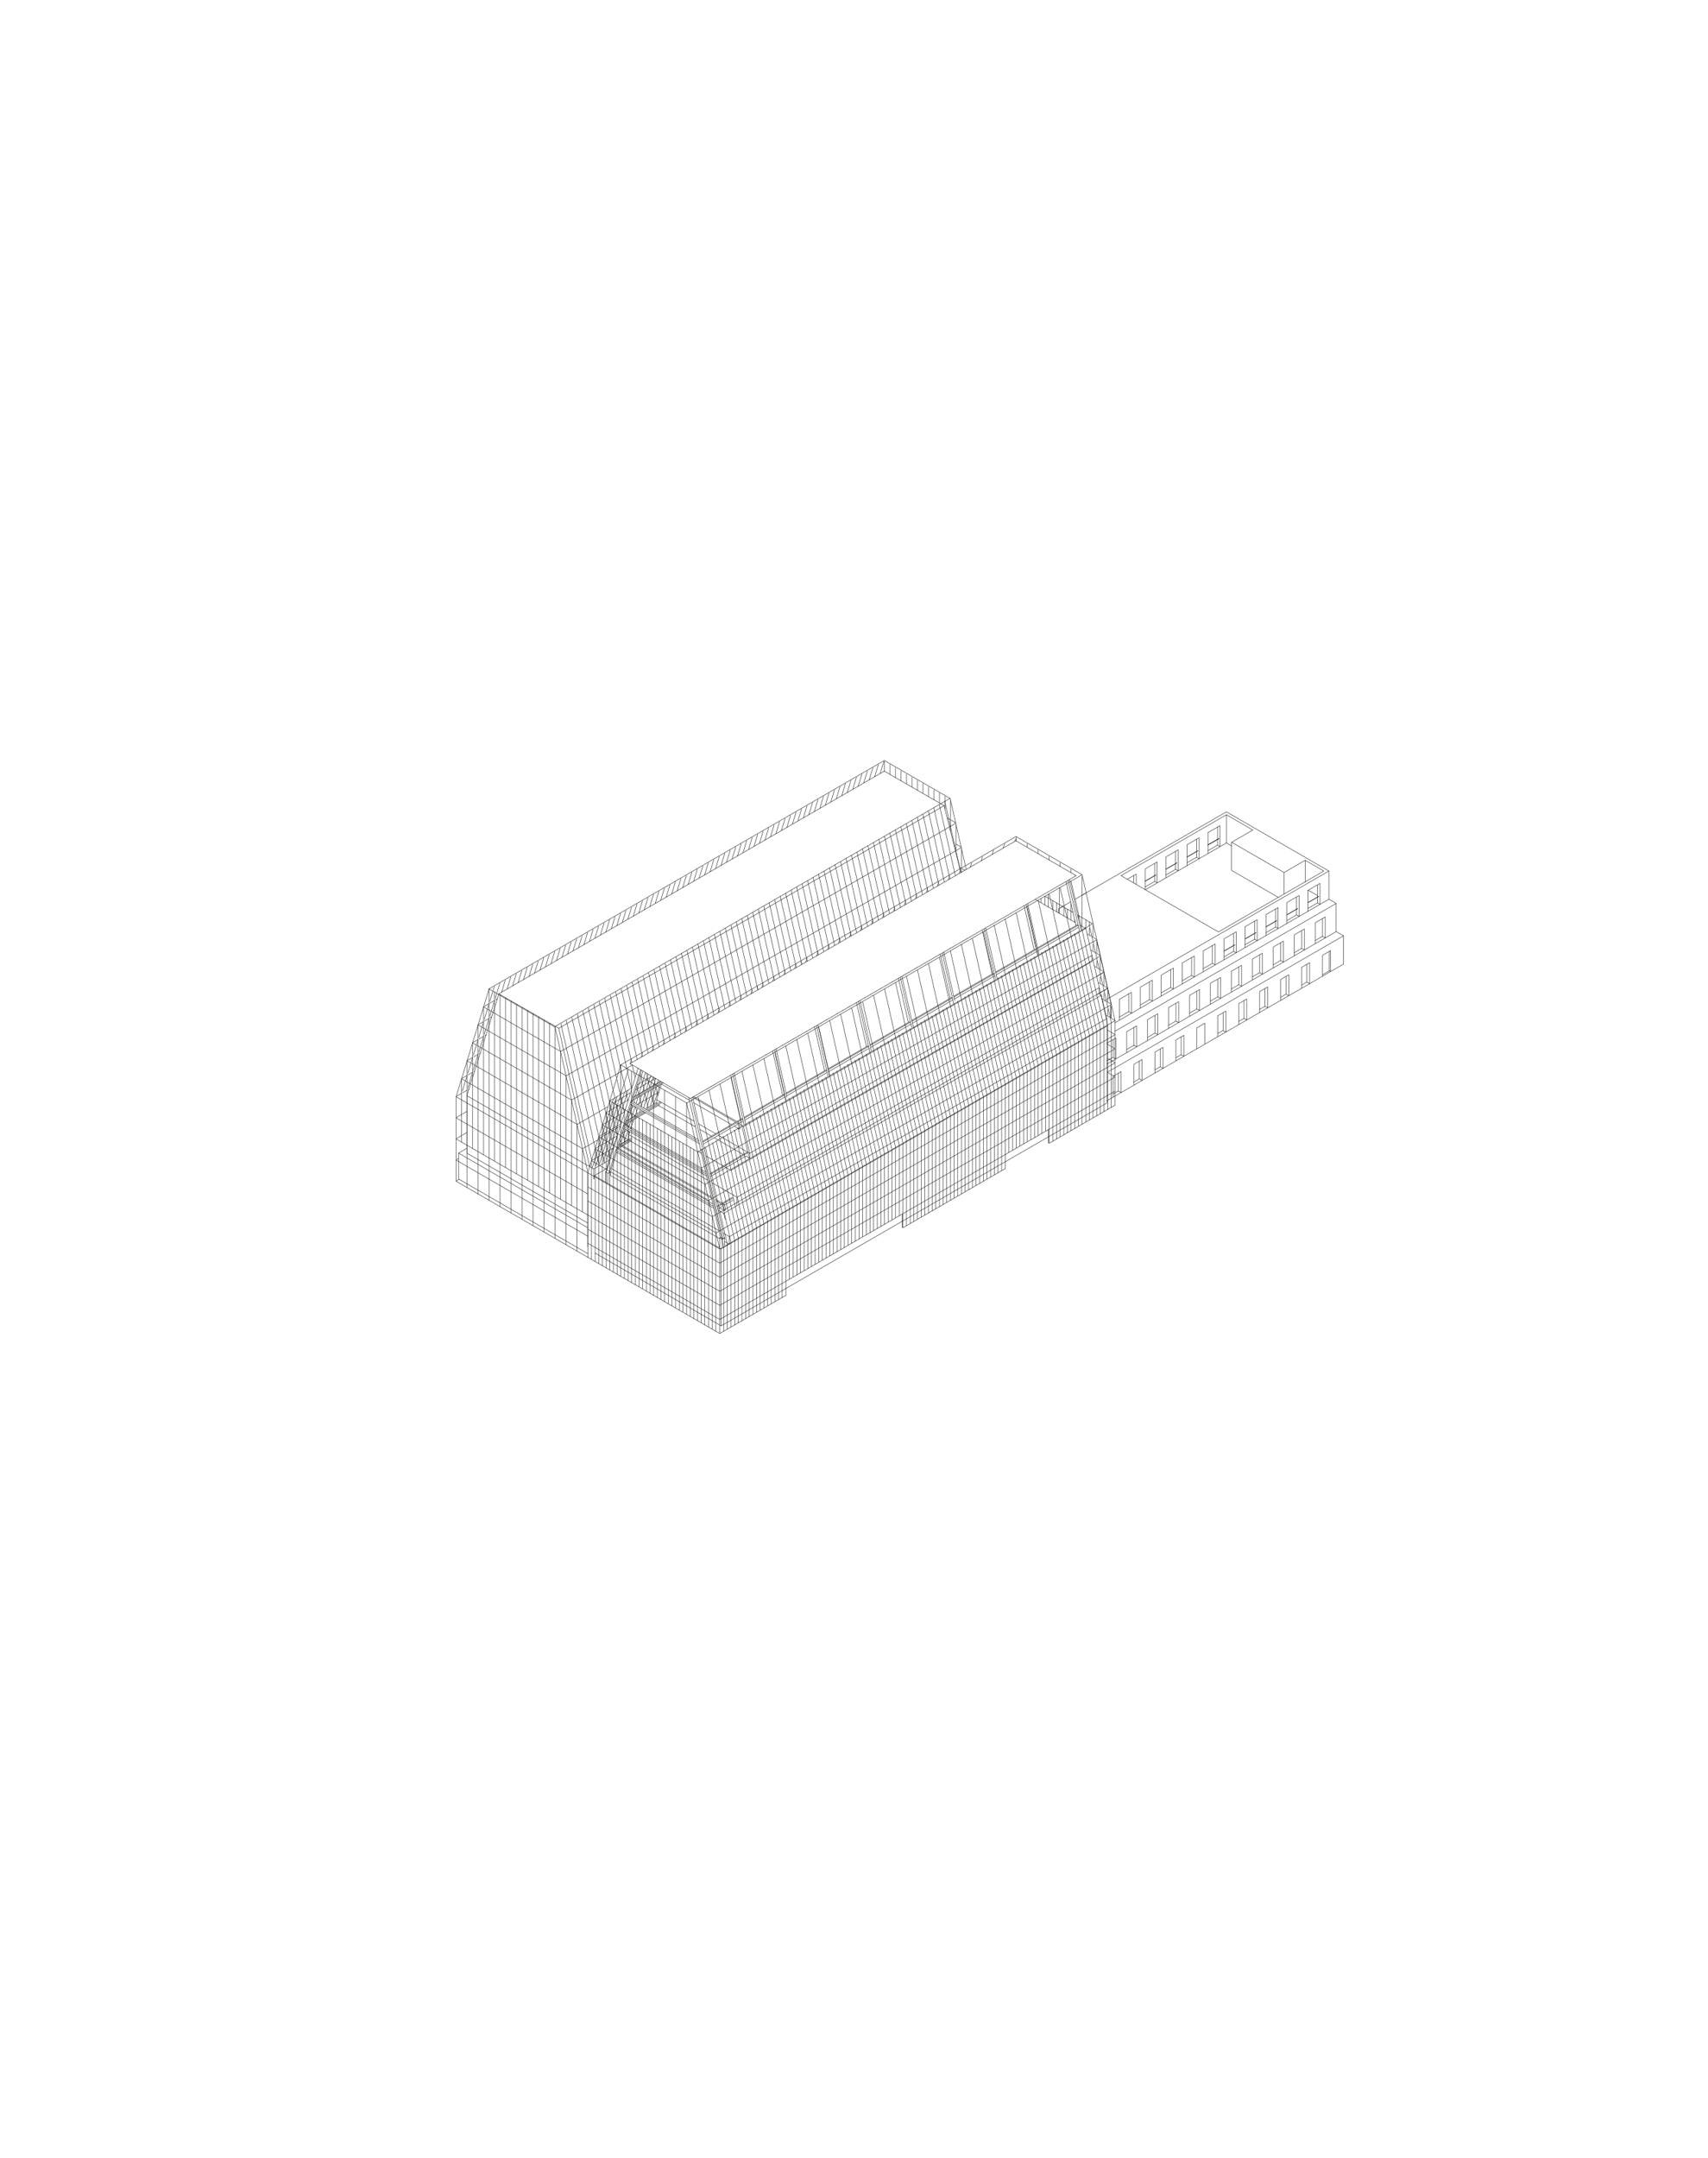 <svg id="Main" xmlns="http://www.w3.org/2000/svg" width="352mm" height="444.5mm" viewBox="0 0 997.8 1260"><defs><style>.cls-1{fill:none;stroke:#1d1d1b;stroke-linecap:round;stroke-linejoin:round;stroke-width:0.25px;}</style></defs><line class="cls-1" x1="361.16" y1="626.62" x2="369.44" y2="621.85"/><line class="cls-1" x1="365.35" y1="620.17" x2="368.8" y2="635.44"/><line class="cls-1" x1="362.64" y1="639" x2="363.02" y2="637.78"/><line class="cls-1" x1="362.32" y1="622.82" x2="364.75" y2="633.52"/><line class="cls-1" x1="365.6" y1="637.29" x2="366.86" y2="642.88"/><line class="cls-1" x1="364.69" y1="649.32" x2="362.39" y2="639.14"/><line class="cls-1" x1="362.64" y1="656.26" x2="358.16" y2="636.44"/><line class="cls-1" x1="363.65" y1="661.43" x2="366.36" y2="659.87"/><line class="cls-1" x1="347.99" y1="670.47" x2="360.5" y2="663.25"/><line class="cls-1" x1="368.12" y1="658.85" x2="369.05" y2="658.31"/><line class="cls-1" x1="367.3" y1="658.31" x2="368.35" y2="654.85"/><line class="cls-1" x1="365.78" y1="657.5" x2="366.22" y2="656.08"/><line class="cls-1" x1="366.66" y1="658" x2="366.22" y2="656.08"/><line class="cls-1" x1="367.57" y1="662.02" x2="367.19" y2="660.35"/><line class="cls-1" x1="372.09" y1="633.95" x2="374.89" y2="646.35"/><line class="cls-1" x1="372.36" y1="644.89" x2="384.95" y2="637.62"/><line class="cls-1" x1="383.15" y1="634.8" x2="384.28" y2="639.79"/><line class="cls-1" x1="379.94" y1="636.65" x2="381.79" y2="644.82"/><line class="cls-1" x1="376.74" y1="638.5" x2="378.59" y2="646.67"/><line class="cls-1" x1="376.03" y1="647.01" x2="379.04" y2="637.17"/><line class="cls-1" x1="376.9" y1="638.4" x2="374.54" y2="646.14"/><line class="cls-1" x1="350.03" y1="664.66" x2="362.23" y2="657.62"/><line class="cls-1" x1="349.85" y1="663.64" x2="362.64" y2="656.26"/><line class="cls-1" x1="363.74" y1="661.13" x2="364.98" y2="666.59"/><line class="cls-1" x1="366.75" y1="660.09" x2="364.78" y2="666.53"/><line class="cls-1" x1="365.25" y1="659.23" x2="362.58" y2="667.98"/><line class="cls-1" x1="365.79" y1="654.44" x2="371.05" y2="651.41"/><line class="cls-1" x1="371.02" y1="646.15" x2="369.05" y2="652.56"/><line class="cls-1" x1="374.77" y1="639.64" x2="373.04" y2="645.28"/><line class="cls-1" x1="372.63" y1="640.87" x2="371.55" y2="644.42"/><line class="cls-1" x1="371.32" y1="636.33" x2="382.92" y2="629.63"/><line class="cls-1" x1="382.77" y1="633.13" x2="381.84" y2="629"/><line class="cls-1" x1="377.67" y1="626.6" x2="379.57" y2="634.98"/><line class="cls-1" x1="374.15" y1="627.07" x2="376.36" y2="636.83"/><line class="cls-1" x1="372.19" y1="633.48" x2="380.89" y2="628.46"/><line class="cls-1" x1="371.2" y1="639.81" x2="375.6" y2="625.41"/><line class="cls-1" x1="373.33" y1="638.58" x2="377.1" y2="626.27"/><line class="cls-1" x1="378.59" y1="627.13" x2="375.46" y2="637.38"/><line class="cls-1" x1="377.61" y1="636.11" x2="380.09" y2="627.99"/><line class="cls-1" x1="381.58" y1="628.86" x2="379.74" y2="634.88"/><line class="cls-1" x1="383.08" y1="629.72" x2="381.87" y2="633.65"/><line class="cls-1" x1="384.57" y1="630.58" x2="384.02" y2="632.41"/><line class="cls-1" x1="370.06" y1="640.47" x2="385.88" y2="631.33"/><line class="cls-1" x1="382.02" y1="644.68" x2="385.45" y2="633.47"/><line class="cls-1" x1="379.88" y1="645.92" x2="383.31" y2="634.7"/><line class="cls-1" x1="377.74" y1="647.16" x2="381.18" y2="635.94"/><line class="cls-1" x1="370.72" y1="643.94" x2="370.33" y2="642.2"/><line class="cls-1" x1="372.18" y1="650.38" x2="371.31" y2="646.35"/><line class="cls-1" x1="369.05" y1="652.56" x2="367.92" y2="647.46"/><line class="cls-1" x1="369.52" y1="645.29" x2="366.91" y2="653.79"/><line class="cls-1" x1="367.92" y1="647.46" x2="370.6" y2="645.91"/><line class="cls-1" x1="358.37" y1="643.98" x2="368.19" y2="638.14"/><line class="cls-1" x1="354.13" y1="649.66" x2="367.07" y2="642.19"/><line class="cls-1" x1="351.99" y1="656.65" x2="364.78" y2="649.27"/><line class="cls-1" x1="356.07" y1="643.24" x2="360.5" y2="662.84"/><line class="cls-1" x1="353.99" y1="650.05" x2="358.37" y2="669.41"/><line class="cls-1" x1="351.91" y1="656.86" x2="356.2" y2="675.84"/><line class="cls-1" x1="353.32" y1="679.14" x2="349.82" y2="663.74"/><line class="cls-1" x1="349.82" y1="679.69" x2="347.75" y2="670.52"/><line class="cls-1" x1="345.62" y1="677.59" x2="358.37" y2="670.23"/><line class="cls-1" x1="354.51" y1="677.1" x2="366.93" y2="636.52"/><line class="cls-1" x1="352.37" y1="678.33" x2="364.79" y2="637.76"/><line class="cls-1" x1="350.22" y1="679.58" x2="362.64" y2="639"/><line class="cls-1" x1="413.91" y1="594.58" x2="404.51" y2="553.01"/><line class="cls-1" x1="417.11" y1="592.73" x2="407.71" y2="551.16"/><line class="cls-1" x1="420.32" y1="590.88" x2="410.92" y2="549.31"/><polyline class="cls-1" points="561.33 509.47 551.53 470.42 516.6 450.25"/><line class="cls-1" x1="327.69" y1="613.87" x2="558.34" y2="480.7"/><line class="cls-1" x1="561.33" y1="509.47" x2="551.93" y2="467.9"/><line class="cls-1" x1="558.12" y1="511.32" x2="548.72" y2="469.75"/><line class="cls-1" x1="554.92" y1="513.17" x2="545.52" y2="471.6"/><line class="cls-1" x1="551.71" y1="515.02" x2="542.31" y2="473.45"/><line class="cls-1" x1="548.51" y1="516.87" x2="539.11" y2="475.3"/><line class="cls-1" x1="545.3" y1="518.72" x2="535.9" y2="477.15"/><line class="cls-1" x1="542.1" y1="520.57" x2="532.7" y2="479"/><line class="cls-1" x1="538.9" y1="522.42" x2="529.49" y2="480.85"/><line class="cls-1" x1="535.69" y1="524.27" x2="526.29" y2="482.7"/><line class="cls-1" x1="532.49" y1="526.13" x2="523.08" y2="484.55"/><line class="cls-1" x1="529.28" y1="527.98" x2="519.88" y2="486.4"/><line class="cls-1" x1="526.08" y1="529.83" x2="516.68" y2="488.25"/><line class="cls-1" x1="522.87" y1="531.68" x2="513.47" y2="490.1"/><line class="cls-1" x1="519.67" y1="533.53" x2="510.27" y2="491.95"/><line class="cls-1" x1="516.46" y1="535.38" x2="507.06" y2="493.8"/><line class="cls-1" x1="513.26" y1="537.23" x2="503.86" y2="495.65"/><line class="cls-1" x1="510.05" y1="539.08" x2="500.65" y2="497.5"/><line class="cls-1" x1="348.1" y1="680.8" x2="360.52" y2="640.22"/><line class="cls-1" x1="345.96" y1="682.04" x2="358.38" y2="641.46"/><line class="cls-1" x1="326.42" y1="600.39" x2="551.66" y2="470.34"/><line class="cls-1" x1="291.36" y1="580.29" x2="516.6" y2="450.25"/><polyline class="cls-1" points="291.45 580.34 272.72 639.75 272.72 673.31 343.3 714.06"/><line class="cls-1" x1="326.42" y1="600.39" x2="291.36" y2="580.29"/><line class="cls-1" x1="593.44" y1="490.93" x2="368.07" y2="621.05"/><line class="cls-1" x1="368.07" y1="621.05" x2="403.3" y2="641.39"/><line class="cls-1" x1="403.3" y1="641.39" x2="628.68" y2="511.27"/><line class="cls-1" x1="628.68" y1="511.27" x2="593.46" y2="490.93"/><line class="cls-1" x1="407.94" y1="672.39" x2="409.76" y2="673.44"/><line class="cls-1" x1="426.05" y1="722.04" x2="646.61" y2="594.71"/><line class="cls-1" x1="419.51" y1="706.54" x2="422.79" y2="708.43"/><line class="cls-1" x1="357.26" y1="682.33" x2="419.9" y2="718.48"/><line class="cls-1" x1="628.2" y1="538.67" x2="604.71" y2="525.11"/><line class="cls-1" x1="419.7" y1="662.89" x2="437.95" y2="673.43"/><line class="cls-1" x1="417.25" y1="664.31" x2="434.16" y2="674.06"/><line class="cls-1" x1="408.88" y1="659.47" x2="415.63" y2="663.37"/><line class="cls-1" x1="408.15" y1="656.22" x2="418.08" y2="661.96"/><line class="cls-1" x1="384.61" y1="645.46" x2="406.26" y2="657.96"/><line class="cls-1" x1="383.57" y1="642.04" x2="405.53" y2="654.71"/><line class="cls-1" x1="377.02" y1="647.58" x2="383.57" y2="643.79"/><line class="cls-1" x1="368.49" y1="659.06" x2="370.13" y2="653.82"/><line class="cls-1" x1="367.4" y1="662.55" x2="367.95" y2="660.79"/><line class="cls-1" x1="415.9" y1="690.56" x2="430.57" y2="699.03"/><line class="cls-1" x1="421.27" y1="729.2" x2="646.6" y2="599.13"/><line class="cls-1" x1="423.36" y1="724.9" x2="426.04" y2="726.45"/><line class="cls-1" x1="356.64" y1="686.38" x2="420.41" y2="723.2"/><line class="cls-1" x1="267.88" y1="673.28" x2="343.29" y2="716.81"/><line class="cls-1" x1="354.75" y1="680.87" x2="355.17" y2="681.12"/><line class="cls-1" x1="357.64" y1="670.83" x2="358.22" y2="671.16"/><line class="cls-1" x1="346.84" y1="682.54" x2="346.84" y2="688.24"/><polyline class="cls-1" points="412.38 674.94 426.97 683.38 637.83 561.41 637.83 557.82 437.95 673.43"/><polyline class="cls-1" points="643.36 581.09 422.79 708.43 423.64 712"/><polyline class="cls-1" points="434.35 657.78 634.24 542.15 630.82 540.18"/><polyline class="cls-1" points="435.78 675 437.95 676.25 437.95 673.43 434.35 657.78 431.93 656.38"/><polyline class="cls-1" points="383.57 644.61 383.57 642.04 386.4 633"/><polyline class="cls-1" points="370.68 652.05 370.99 651.06 375.25 648.6"/><polyline class="cls-1" points="413.28 689.04 367.4 662.55 367.4 665.2 362.35 668.11"/><polyline class="cls-1" points="587.27 678.32 646.6 644.07 646.61 594.71 643.36 581.09 642.12 580.38 642.12 576.68 430.71 698.95 430.57 699.03 430.57 703.94"/><line class="cls-1" x1="527.06" y1="713.08" x2="587.27" y2="678.32"/><line class="cls-1" x1="459.08" y1="752.33" x2="527.06" y2="713.08"/><line class="cls-1" x1="421.27" y1="774.16" x2="459.08" y2="752.33"/><polyline class="cls-1" points="426.05 726.45 426.05 722.04 422.56 720.02"/><polyline class="cls-1" points="272.72 670.48 267.88 673.28 267.88 688.38 343.3 731.92"/><polyline class="cls-1" points="347.16 686.43 421.27 729.21 421.27 774.15 347.55 731.6"/><polyline class="cls-1" points="354.75 682.51 354.75 680.87 357.64 670.83 358.37 670.41"/><polyline class="cls-1" points="347.16 688.44 347.16 686.43 354.75 682.05"/><polyline class="cls-1" points="272.72 639.75 346.84 682.54 355.75 677.39"/><line class="cls-1" x1="374.01" y1="647.88" x2="373.47" y2="649.63"/><line class="cls-1" x1="372.51" y1="647.01" x2="371.33" y2="650.87"/><line class="cls-1" x1="326.42" y1="600.39" x2="344.48" y2="681.18"/><line class="cls-1" x1="401.09" y1="601.99" x2="391.69" y2="560.41"/><line class="cls-1" x1="404.3" y1="600.14" x2="394.89" y2="558.56"/><line class="cls-1" x1="407.5" y1="598.29" x2="398.1" y2="556.71"/><line class="cls-1" x1="423.52" y1="589.03" x2="414.12" y2="547.46"/><line class="cls-1" x1="426.73" y1="587.18" x2="417.33" y2="545.61"/><line class="cls-1" x1="429.93" y1="585.33" x2="420.53" y2="543.76"/><line class="cls-1" x1="433.14" y1="583.48" x2="423.74" y2="541.91"/><line class="cls-1" x1="436.34" y1="581.63" x2="426.94" y2="540.06"/><line class="cls-1" x1="439.55" y1="579.78" x2="430.15" y2="538.21"/><line class="cls-1" x1="442.75" y1="577.93" x2="433.35" y2="536.36"/><line class="cls-1" x1="445.96" y1="576.08" x2="436.56" y2="534.51"/><line class="cls-1" x1="449.16" y1="574.23" x2="439.76" y2="532.66"/><line class="cls-1" x1="452.37" y1="572.38" x2="442.97" y2="530.8"/><line class="cls-1" x1="455.57" y1="570.53" x2="446.17" y2="528.95"/><line class="cls-1" x1="458.78" y1="568.68" x2="449.38" y2="527.1"/><line class="cls-1" x1="461.98" y1="566.83" x2="452.58" y2="525.25"/><line class="cls-1" x1="465.19" y1="564.98" x2="455.79" y2="523.4"/><line class="cls-1" x1="468.39" y1="563.13" x2="458.99" y2="521.55"/><line class="cls-1" x1="506.85" y1="540.93" x2="497.45" y2="499.35"/><line class="cls-1" x1="503.64" y1="542.78" x2="494.24" y2="501.2"/><line class="cls-1" x1="500.44" y1="544.63" x2="491.04" y2="503.05"/><line class="cls-1" x1="497.23" y1="546.48" x2="487.83" y2="504.9"/><line class="cls-1" x1="494.03" y1="548.33" x2="484.63" y2="506.75"/><line class="cls-1" x1="490.82" y1="550.18" x2="481.42" y2="508.6"/><line class="cls-1" x1="487.62" y1="552.03" x2="478.22" y2="510.45"/><line class="cls-1" x1="484.41" y1="553.88" x2="475.01" y2="512.3"/><line class="cls-1" x1="481.21" y1="555.73" x2="471.81" y2="514.15"/><line class="cls-1" x1="478.01" y1="557.58" x2="468.6" y2="516"/><line class="cls-1" x1="474.8" y1="559.43" x2="465.4" y2="517.85"/><line class="cls-1" x1="471.6" y1="561.28" x2="462.19" y2="519.7"/><line class="cls-1" x1="410.71" y1="596.44" x2="401.3" y2="554.86"/><polyline class="cls-1" points="597.64 562.4 597.94 562.57 610.77 619.31 610.77 660.53"/><line class="cls-1" x1="343.41" y1="684.69" x2="343.41" y2="734.13"/><line class="cls-1" x1="426.6" y1="585.21" x2="425.84" y2="587.69"/><line class="cls-1" x1="621.55" y1="529.7" x2="613.62" y2="525.12"/><polyline class="cls-1" points="595.51 563.63 595.8 563.8 608.63 620.55 608.63 661.76"/><polyline class="cls-1" points="580.86 540.47 600.09 625.48 600.09 666.7"/><line class="cls-1" x1="516.34" y1="533.4" x2="515.58" y2="535.89"/><line class="cls-1" x1="429.81" y1="494.55" x2="427.65" y2="501.6"/><polyline class="cls-1" points="587.27 536.77 606.5 621.78 606.5 663"/><polyline class="cls-1" points="591.23 566.1 591.53 566.27 604.36 623.01 604.36 664.23"/><line class="cls-1" x1="561.85" y1="507.13" x2="563.62" y2="508.15"/><line class="cls-1" x1="272.76" y1="628.38" x2="272.02" y2="630.79"/><polyline class="cls-1" points="589.1 567.33 589.39 567.5 602.22 624.25 602.22 665.47"/><polyline class="cls-1" points="584.82 569.8 585.12 569.97 597.95 626.71 597.95 667.93"/><polyline class="cls-1" points="574.45 544.17 593.68 629.18 593.68 670.4"/><line class="cls-1" x1="359.74" y1="611.4" x2="362.32" y2="622.82"/><line class="cls-1" x1="375.77" y1="602.15" x2="378.17" y2="612.77"/><line class="cls-1" x1="395" y1="591.05" x2="397.4" y2="601.67"/><line class="cls-1" x1="378.97" y1="600.3" x2="381.37" y2="610.92"/><line class="cls-1" x1="388.59" y1="594.75" x2="390.99" y2="605.37"/><polyline class="cls-1" points="582.69 571.03 582.98 571.2 595.81 627.95 595.81 669.17"/><line class="cls-1" x1="634.27" y1="537.04" x2="634.27" y2="541.25"/><line class="cls-1" x1="388.15" y1="607.42" x2="387.39" y2="609.9"/><line class="cls-1" x1="407.37" y1="596.31" x2="406.61" y2="598.8"/><line class="cls-1" x1="394.56" y1="603.71" x2="393.8" y2="606.2"/><line class="cls-1" x1="266.5" y1="640.38" x2="343.41" y2="684.79"/><line class="cls-1" x1="445.83" y1="574.11" x2="445.07" y2="576.59"/><line class="cls-1" x1="439.42" y1="577.81" x2="438.66" y2="580.29"/><line class="cls-1" x1="400.96" y1="600.01" x2="400.21" y2="602.5"/><line class="cls-1" x1="458.65" y1="566.71" x2="457.89" y2="569.19"/><line class="cls-1" x1="266.5" y1="652.72" x2="343.41" y2="697.13"/><line class="cls-1" x1="621.45" y1="529.64" x2="621.45" y2="534.77"/><line class="cls-1" x1="613.21" y1="524.88" x2="610.54" y2="523.34"/><line class="cls-1" x1="379.73" y1="755.1" x2="362.73" y2="745.28"/><line class="cls-1" x1="503.52" y1="540.81" x2="502.76" y2="543.29"/><line class="cls-1" x1="529.15" y1="526" x2="528.4" y2="528.49"/><line class="cls-1" x1="548.38" y1="514.9" x2="547.62" y2="517.38"/><line class="cls-1" x1="535.56" y1="522.3" x2="534.8" y2="524.79"/><line class="cls-1" x1="561.2" y1="507.5" x2="560.44" y2="509.98"/><line class="cls-1" x1="471.47" y1="559.31" x2="470.71" y2="561.79"/><line class="cls-1" x1="541.97" y1="518.6" x2="541.21" y2="521.09"/><polyline class="cls-1" points="578.41 573.5 578.71 573.67 591.54 630.41 591.54 671.63"/><line class="cls-1" x1="651.13" y1="603.9" x2="649.23" y2="602.8"/><line class="cls-1" x1="420.53" y1="729.25" x2="420.53" y2="737.37"/><line class="cls-1" x1="642.75" y1="568.9" x2="640.7" y2="570.08"/><line class="cls-1" x1="509.93" y1="537.11" x2="509.17" y2="539.59"/><line class="cls-1" x1="522.75" y1="529.7" x2="521.99" y2="532.19"/><line class="cls-1" x1="465.06" y1="563.01" x2="464.3" y2="565.49"/><polyline class="cls-1" points="576.28 574.73 576.57 574.9 589.4 631.65 589.4 672.87"/><polyline class="cls-1" points="499.36 619.14 499.66 619.31 512.49 676.05 512.49 717.27"/><polyline class="cls-1" points="491.13 592.28 510.35 677.29 510.35 718.51"/><polyline class="cls-1" points="495.09 621.61 495.38 621.77 508.22 678.52 508.22 719.74"/><polyline class="cls-1" points="492.95 622.84 493.25 623.01 506.08 679.75 506.08 720.97"/><polyline class="cls-1" points="497.54 588.58 516.76 673.59 516.76 714.81"/><polyline class="cls-1" points="501.5 617.9 501.8 618.07 514.63 674.82 514.63 716.04"/><polyline class="cls-1" points="482.27 629.01 482.57 629.18 495.4 685.92 495.4 727.14"/><polyline class="cls-1" points="480.13 630.24 480.43 630.41 493.26 687.16 493.26 728.38"/><polyline class="cls-1" points="484.72 595.98 503.94 680.99 503.94 722.21"/><line class="cls-1" x1="266.5" y1="677.39" x2="343.41" y2="721.8"/><line class="cls-1" x1="420.19" y1="588.91" x2="419.43" y2="591.4"/><line class="cls-1" x1="413.78" y1="592.61" x2="413.02" y2="595.1"/><line class="cls-1" x1="497.11" y1="544.51" x2="496.35" y2="546.99"/><line class="cls-1" x1="490.7" y1="548.21" x2="489.94" y2="550.69"/><line class="cls-1" x1="484.29" y1="551.91" x2="483.53" y2="554.39"/><line class="cls-1" x1="477.88" y1="555.61" x2="477.12" y2="558.09"/><line class="cls-1" x1="623.59" y1="530.87" x2="623.59" y2="536"/><line class="cls-1" x1="554.79" y1="511.2" x2="554.03" y2="513.68"/><line class="cls-1" x1="642.75" y1="579.59" x2="640.7" y2="580.77"/><line class="cls-1" x1="644.89" y1="578.36" x2="642.84" y2="579.54"/><line class="cls-1" x1="442.34" y1="576.12" x2="442.75" y2="577.93"/><polyline class="cls-1" points="488.68 625.3 488.98 625.48 501.81 682.22 501.81 723.44"/><polyline class="cls-1" points="486.55 626.54 486.84 626.71 499.67 683.46 499.67 724.67"/><polyline class="cls-1" points="478.31 599.68 497.53 684.69 497.53 725.91"/><polyline class="cls-1" points="471.9 603.38 491.12 688.39 491.12 729.61"/><polyline class="cls-1" points="475.86 632.71 476.16 632.88 488.99 689.62 488.99 730.84"/><polyline class="cls-1" points="473.73 633.94 474.02 634.11 486.85 690.86 486.85 732.08"/><line class="cls-1" x1="350.13" y1="632.99" x2="353.99" y2="650.05"/><line class="cls-1" x1="346.92" y1="618.8" x2="350.11" y2="632.88"/><line class="cls-1" x1="375.32" y1="616.21" x2="375.45" y2="616.79"/><line class="cls-1" x1="372.56" y1="604" x2="374.96" y2="614.62"/><line class="cls-1" x1="350.13" y1="616.95" x2="353.31" y2="631.03"/><line class="cls-1" x1="340.52" y1="638.54" x2="347.74" y2="670.48"/><line class="cls-1" x1="337.31" y1="624.35" x2="340.49" y2="638.43"/><line class="cls-1" x1="337.31" y1="640.39" x2="345.66" y2="677.29"/><line class="cls-1" x1="334.11" y1="626.21" x2="337.29" y2="640.28"/><line class="cls-1" x1="394.55" y1="605.11" x2="394.68" y2="605.69"/><line class="cls-1" x1="391.79" y1="592.9" x2="394.19" y2="603.52"/><line class="cls-1" x1="369.36" y1="621.89" x2="370.25" y2="625.83"/><line class="cls-1" x1="651.13" y1="628.57" x2="649.23" y2="627.47"/><line class="cls-1" x1="651.13" y1="612.12" x2="649.23" y2="611.02"/><line class="cls-1" x1="648.84" y1="594.35" x2="648.57" y2="594.19"/><line class="cls-1" x1="467.98" y1="561.32" x2="468.39" y2="563.13"/><line class="cls-1" x1="353.33" y1="615.1" x2="356.52" y2="629.18"/><line class="cls-1" x1="388.14" y1="608.81" x2="388.27" y2="609.39"/><line class="cls-1" x1="385.38" y1="596.6" x2="387.78" y2="607.22"/><line class="cls-1" x1="356.54" y1="613.25" x2="359.72" y2="627.33"/><line class="cls-1" x1="343.72" y1="636.69" x2="349.82" y2="663.67"/><line class="cls-1" x1="340.51" y1="622.5" x2="343.7" y2="636.58"/><line class="cls-1" x1="343.72" y1="620.65" x2="346.9" y2="634.73"/><line class="cls-1" x1="362.95" y1="609.55" x2="365.35" y2="620.17"/><line class="cls-1" x1="371.84" y1="616.83" x2="372.25" y2="618.64"/><line class="cls-1" x1="369.36" y1="605.85" x2="371.76" y2="616.47"/><line class="cls-1" x1="384.66" y1="609.43" x2="385.07" y2="611.24"/><line class="cls-1" x1="382.18" y1="598.45" x2="384.58" y2="609.07"/><line class="cls-1" x1="381.74" y1="611.12" x2="380.98" y2="613.6"/><line class="cls-1" x1="636.41" y1="538.27" x2="636.41" y2="540.02"/><line class="cls-1" x1="648.84" y1="619.02" x2="647.09" y2="618.01"/><line class="cls-1" x1="651.13" y1="620.34" x2="649.23" y2="619.24"/><line class="cls-1" x1="360.36" y1="663.74" x2="358.87" y2="668.6"/><line class="cls-1" x1="375.33" y1="614.82" x2="374.57" y2="617.3"/><line class="cls-1" x1="433.01" y1="581.51" x2="432.25" y2="583.99"/><polyline class="cls-1" points="465.49 607.08 484.71 692.09 484.71 733.31"/><line class="cls-1" x1="349.24" y1="665.59" x2="340.52" y2="670.62"/><polyline class="cls-1" points="463.04 640.11 463.34 640.28 476.17 697.02 476.17 738.24"/><polyline class="cls-1" points="459.08 610.78 478.31 695.79 478.31 737.01"/><polyline class="cls-1" points="469.45 636.41 469.75 636.58 482.58 693.32 482.58 734.54"/><polyline class="cls-1" points="467.32 637.64 467.61 637.81 480.44 694.56 480.44 735.78"/><polyline class="cls-1" points="456.63 643.81 456.93 643.98 469.76 700.72 469.76 741.94"/><polyline class="cls-1" points="454.5 645.04 454.79 645.21 467.62 701.96 467.62 743.18"/><polyline class="cls-1" points="460.91 641.34 461.2 641.51 474.03 698.26 474.03 739.48"/><polyline class="cls-1" points="452.67 614.48 471.9 699.49 471.9 740.71"/><polyline class="cls-1" points="446.26 618.18 465.49 703.19 465.49 744.41"/><polyline class="cls-1" points="450.22 647.51 450.52 647.68 463.35 704.42 463.35 745.64"/><polyline class="cls-1" points="448.09 648.74 448.38 648.91 461.21 705.66 461.21 746.88"/><polyline class="cls-1" points="507.91 614.2 508.2 614.37 521.03 671.12 521.03 712.34"/><polyline class="cls-1" points="505.77 615.44 506.07 615.61 518.9 672.35 518.9 713.57"/><polyline class="cls-1" points="512.18 611.74 512.48 611.91 525.31 668.65 525.31 709.87"/><polyline class="cls-1" points="503.95 584.88 523.17 669.89 523.17 711.11"/><line class="cls-1" x1="420.53" y1="729.32" x2="343.5" y2="684.84"/><line class="cls-1" x1="420.41" y1="729.15" x2="401.17" y2="644.02"/><line class="cls-1" x1="529.2" y1="666.51" x2="420.53" y2="729.25"/><polyline class="cls-1" points="369.14 625.6 369.05 625.55 369.05 748.93"/><polyline class="cls-1" points="625.73 514.57 644.95 599.58 644.95 649.02"/><polyline class="cls-1" points="636.1 540.19 636.39 540.36 649.23 597.11 649.23 646.55"/><polyline class="cls-1" points="633.96 541.43 634.26 541.6 647.09 598.34 647.09 647.78"/><polyline class="cls-1" points="629.69 543.89 629.99 544.06 642.82 600.81 642.82 650.25"/><line class="cls-1" x1="618.93" y1="533.32" x2="618.93" y2="518.49"/><line class="cls-1" x1="612.52" y1="529.62" x2="612.52" y2="522.19"/><line class="cls-1" x1="378.25" y1="613.13" x2="378.66" y2="614.94"/><line class="cls-1" x1="397.48" y1="602.03" x2="397.89" y2="603.83"/><line class="cls-1" x1="381.45" y1="611.28" x2="381.55" y2="611.72"/><line class="cls-1" x1="391.07" y1="605.73" x2="391.48" y2="607.54"/><polyline class="cls-1" points="627.55 545.13 627.85 545.3 640.68 602.04 640.68 651.49"/><polyline class="cls-1" points="619.32 518.27 638.54 603.28 638.54 652.72"/><polyline class="cls-1" points="612.91 521.97 632.13 606.98 632.13 656.42"/><polyline class="cls-1" points="623.28 547.59 623.58 547.76 636.41 604.51 636.41 653.95"/><polyline class="cls-1" points="621.14 548.83 621.44 549 634.27 605.74 634.27 655.19"/><line class="cls-1" x1="276.63" y1="617.11" x2="279.32" y2="615.55"/><line class="cls-1" x1="279.83" y1="615.25" x2="280.58" y2="614.83"/><line class="cls-1" x1="283.04" y1="596.14" x2="285.73" y2="594.59"/><line class="cls-1" x1="286.25" y1="594.29" x2="287.23" y2="593.72"/><line class="cls-1" x1="283.04" y1="604.77" x2="283.9" y2="604.27"/><line class="cls-1" x1="638.16" y1="555.29" x2="637.23" y2="554.76"/><polyline class="cls-1" points="616.87 551.29 617.17 551.47 630 608.21 630 657.65"/><polyline class="cls-1" points="614.74 552.53 615.03 552.7 627.86 609.45 627.86 658.89"/><polyline class="cls-1" points="606.5 525.67 625.72 610.68 625.72 660.12"/><line class="cls-1" x1="279.84" y1="606.62" x2="282.52" y2="605.07"/><line class="cls-1" x1="586.84" y1="492.7" x2="586.08" y2="495.18"/><line class="cls-1" x1="640.3" y1="556.53" x2="640.01" y2="556.36"/><line class="cls-1" x1="574.02" y1="500.1" x2="573.26" y2="502.58"/><polyline class="cls-1" points="600.09 529.37 619.31 614.38 619.31 663.82"/><line class="cls-1" x1="567.61" y1="503.8" x2="566.85" y2="506.28"/><line class="cls-1" x1="580.43" y1="496.4" x2="579.67" y2="498.88"/><line class="cls-1" x1="353.34" y1="631.14" x2="356.07" y2="643.24"/><line class="cls-1" x1="370.37" y1="626.34" x2="370.98" y2="629.03"/><line class="cls-1" x1="554.84" y1="553.9" x2="554.84" y2="553.9"/><line class="cls-1" x1="492.24" y1="590.04" x2="492.24" y2="590.04"/><line class="cls-1" x1="356.54" y1="629.29" x2="358.16" y2="636.44"/><line class="cls-1" x1="359.75" y1="627.44" x2="360.24" y2="629.63"/><line class="cls-1" x1="527.49" y1="569.69" x2="527.49" y2="569.69"/><line class="cls-1" x1="511.78" y1="578.76" x2="511.78" y2="578.76"/><line class="cls-1" x1="511.46" y1="578.94" x2="511.46" y2="578.94"/><line class="cls-1" x1="521.39" y1="573.21" x2="521.39" y2="573.21"/><line class="cls-1" x1="521.08" y1="573.39" x2="521.08" y2="573.39"/><line class="cls-1" x1="417.64" y1="633.11" x2="417.64" y2="633.11"/><line class="cls-1" x1="417.13" y1="633.4" x2="417.13" y2="633.41"/><line class="cls-1" x1="535.61" y1="565" x2="535.61" y2="565"/><polyline class="cls-1" points="610.46 555 610.76 555.16 623.59 611.91 623.59 661.35"/><line class="cls-1" x1="586.88" y1="536.53" x2="586.88" y2="536.53"/><line class="cls-1" x1="580.47" y1="540.23" x2="580.47" y2="540.23"/><polyline class="cls-1" points="608.33 556.23 608.62 556.4 621.45 613.14 621.45 662.59"/><line class="cls-1" x1="415.5" y1="634.34" x2="415.51" y2="634.34"/><line class="cls-1" x1="415" y1="634.64" x2="415" y2="634.64"/><line class="cls-1" x1="409.1" y1="638.05" x2="409.1" y2="638.04"/><line class="cls-1" x1="408.59" y1="638.34" x2="408.59" y2="638.34"/><line class="cls-1" x1="471.05" y1="602.27" x2="471.05" y2="602.27"/><line class="cls-1" x1="447.55" y1="615.84" x2="447.55" y2="615.84"/><line class="cls-1" x1="447.04" y1="616.13" x2="447.04" y2="616.14"/><line class="cls-1" x1="441.14" y1="619.54" x2="441.14" y2="619.54"/><line class="cls-1" x1="413.37" y1="635.58" x2="413.37" y2="635.58"/><line class="cls-1" x1="564.45" y1="507.67" x2="564.04" y2="505.87"/><line class="cls-1" x1="401.48" y1="645.75" x2="401.48" y2="645.75"/><polyline class="cls-1" points="604.05 558.7 604.35 558.87 617.18 615.61 617.18 665.05"/><line class="cls-1" x1="619.31" y1="503.74" x2="619.31" y2="505.86"/><line class="cls-1" x1="528.74" y1="568.97" x2="528.74" y2="568.97"/><line class="cls-1" x1="528.23" y1="569.26" x2="528.23" y2="569.26"/><line class="cls-1" x1="535.15" y1="565.27" x2="535.15" y2="565.27"/><line class="cls-1" x1="534.64" y1="565.56" x2="534.64" y2="565.56"/><line class="cls-1" x1="554.38" y1="554.17" x2="554.38" y2="554.17"/><line class="cls-1" x1="553.87" y1="554.46" x2="553.87" y2="554.46"/><line class="cls-1" x1="302.13" y1="635.85" x2="302.13" y2="635.85"/><line class="cls-1" x1="529.2" y1="568.7" x2="529.2" y2="568.7"/><line class="cls-1" x1="529.2" y1="569.83" x2="529.2" y2="569.83"/><line class="cls-1" x1="365.17" y1="648.01" x2="365.16" y2="648.04"/><line class="cls-1" x1="642.43" y1="574.21" x2="641.51" y2="573.67"/><line class="cls-1" x1="415.64" y1="634.27" x2="415.64" y2="634.27"/><line class="cls-1" x1="409.23" y1="637.97" x2="409.23" y2="637.97"/><line class="cls-1" x1="279.17" y1="607.41" x2="278.43" y2="609.83"/><line class="cls-1" x1="278.32" y1="610.2" x2="276.49" y2="616.17"/><line class="cls-1" x1="275.97" y1="617.9" x2="275.23" y2="620.31"/><line class="cls-1" x1="275.11" y1="620.69" x2="273.29" y2="626.64"/><line class="cls-1" x1="473.01" y1="601.15" x2="473.01" y2="601.14"/><line class="cls-1" x1="456.98" y1="610.4" x2="456.98" y2="610.4"/><line class="cls-1" x1="466.6" y1="604.85" x2="466.6" y2="604.85"/><line class="cls-1" x1="479.42" y1="597.45" x2="479.42" y2="597.44"/><line class="cls-1" x1="463.39" y1="606.7" x2="463.39" y2="606.7"/><line class="cls-1" x1="508.26" y1="580.79" x2="508.26" y2="580.79"/><line class="cls-1" x1="505.06" y1="582.64" x2="505.06" y2="582.64"/><line class="cls-1" x1="495.44" y1="588.19" x2="495.44" y2="588.19"/><line class="cls-1" x1="485.83" y1="593.74" x2="485.83" y2="593.74"/><line class="cls-1" x1="482.62" y1="595.6" x2="482.62" y2="595.59"/><line class="cls-1" x1="489.03" y1="591.89" x2="489.03" y2="591.89"/><line class="cls-1" x1="460.19" y1="608.55" x2="460.19" y2="608.55"/><line class="cls-1" x1="514.67" y1="577.09" x2="514.67" y2="577.09"/><line class="cls-1" x1="447.68" y1="615.77" x2="447.68" y2="615.77"/><line class="cls-1" x1="529.58" y1="568.48" x2="529.58" y2="568.48"/><line class="cls-1" x1="375.84" y1="636.12" x2="375.84" y2="636.1"/><line class="cls-1" x1="526.38" y1="529.65" x2="526.38" y2="529.65"/><line class="cls-1" x1="525.99" y1="529.87" x2="525.99" y2="529.87"/><line class="cls-1" x1="555.22" y1="479.07" x2="555.22" y2="482.04"/><line class="cls-1" x1="561.63" y1="507.48" x2="561.63" y2="509.3"/><line class="cls-1" x1="273.92" y1="635.93" x2="273.42" y2="636.22"/><line class="cls-1" x1="535.99" y1="564.78" x2="535.99" y2="564.78"/><line class="cls-1" x1="562.92" y1="549.23" x2="562.92" y2="549.23"/><line class="cls-1" x1="453.96" y1="612.14" x2="453.96" y2="612.14"/><line class="cls-1" x1="453.45" y1="612.43" x2="453.45" y2="612.44"/><line class="cls-1" x1="470.55" y1="602.57" x2="470.54" y2="602.57"/><line class="cls-1" x1="440.63" y1="619.84" x2="440.63" y2="619.84"/><line class="cls-1" x1="548.81" y1="557.38" x2="548.81" y2="557.38"/><line class="cls-1" x1="593.29" y1="532.83" x2="593.29" y2="532.83"/><line class="cls-1" x1="562.41" y1="549.53" x2="562.41" y2="549.53"/><polyline class="cls-1" points="601.92 559.93 602.21 560.1 615.04 616.85 615.04 666.29"/><polyline class="cls-1" points="593.68 533.07 612.9 618.08 612.9 667.52"/><polyline class="cls-1" points="568.04 547.87 587.27 632.88 587.27 682.32"/><line class="cls-1" x1="279.17" y1="616.05" x2="277.47" y2="621.61"/><line class="cls-1" x1="277.35" y1="621.98" x2="276.49" y2="624.79"/><line class="cls-1" x1="423.4" y1="498.25" x2="421.24" y2="505.3"/><polyline class="cls-1" points="561.63 551.57 580.86 636.58 580.86 686.02"/><polyline class="cls-1" points="572 577.2 572.3 577.37 585.13 634.12 585.13 683.56"/><line class="cls-1" x1="514.98" y1="576.91" x2="514.98" y2="576.91"/><line class="cls-1" x1="282.38" y1="596.93" x2="281.64" y2="599.35"/><line class="cls-1" x1="281.53" y1="599.72" x2="279.7" y2="605.7"/><line class="cls-1" x1="534.38" y1="565.71" x2="534.38" y2="565.71"/><line class="cls-1" x1="272.72" y1="661.29" x2="270.09" y2="662.81"/><line class="cls-1" x1="561.25" y1="550.2" x2="561.25" y2="550.2"/><line class="cls-1" x1="530.69" y1="567.84" x2="530.69" y2="567.84"/><line class="cls-1" x1="272.72" y1="648.96" x2="270.09" y2="650.48"/><line class="cls-1" x1="372.12" y1="527.86" x2="369.96" y2="534.91"/><line class="cls-1" x1="356.1" y1="537.11" x2="353.94" y2="544.16"/><line class="cls-1" x1="308.03" y1="564.86" x2="305.87" y2="571.91"/><line class="cls-1" x1="346.48" y1="542.66" x2="344.33" y2="549.71"/><line class="cls-1" x1="340.07" y1="546.36" x2="337.92" y2="553.41"/><line class="cls-1" x1="324.05" y1="555.61" x2="321.89" y2="562.66"/><line class="cls-1" x1="317.64" y1="559.31" x2="315.48" y2="566.36"/><line class="cls-1" x1="288.8" y1="575.96" x2="288.06" y2="578.38"/><line class="cls-1" x1="287.94" y1="578.76" x2="286.11" y2="584.75"/><line class="cls-1" x1="333.66" y1="550.06" x2="331.51" y2="557.11"/><line class="cls-1" x1="349.69" y1="540.81" x2="347.53" y2="547.86"/><line class="cls-1" x1="368.92" y1="529.71" x2="366.76" y2="536.76"/><line class="cls-1" x1="375.33" y1="526.01" x2="373.17" y2="533.06"/><line class="cls-1" x1="311.23" y1="563.01" x2="309.07" y2="570.06"/><line class="cls-1" x1="336.87" y1="548.21" x2="334.71" y2="555.26"/><line class="cls-1" x1="343.28" y1="544.51" x2="341.12" y2="551.56"/><line class="cls-1" x1="330.46" y1="551.91" x2="328.3" y2="558.96"/><line class="cls-1" x1="460.5" y1="608.36" x2="460.5" y2="608.37"/><line class="cls-1" x1="473.32" y1="600.96" x2="473.32" y2="600.96"/><line class="cls-1" x1="457.3" y1="610.21" x2="457.3" y2="610.22"/><line class="cls-1" x1="492.55" y1="589.86" x2="492.55" y2="589.86"/><line class="cls-1" x1="466.91" y1="604.66" x2="466.91" y2="604.66"/><line class="cls-1" x1="479.73" y1="597.26" x2="479.73" y2="597.26"/><line class="cls-1" x1="463.71" y1="606.51" x2="463.71" y2="606.51"/><line class="cls-1" x1="508.57" y1="580.61" x2="508.57" y2="580.61"/><line class="cls-1" x1="505.37" y1="582.46" x2="505.37" y2="582.46"/><line class="cls-1" x1="527.8" y1="569.51" x2="527.8" y2="569.51"/><line class="cls-1" x1="497.53" y1="546.3" x2="497.53" y2="546.3"/><line class="cls-1" x1="564.45" y1="548.35" x2="564.45" y2="548.35"/><line class="cls-1" x1="564.83" y1="548.13" x2="564.83" y2="548.13"/><line class="cls-1" x1="561.63" y1="549.98" x2="561.63" y2="549.98"/><line class="cls-1" x1="495.76" y1="588.01" x2="495.76" y2="588.01"/><line class="cls-1" x1="486.14" y1="593.56" x2="486.14" y2="593.56"/><line class="cls-1" x1="482.94" y1="595.41" x2="482.94" y2="595.41"/><line class="cls-1" x1="489.35" y1="591.71" x2="489.35" y2="591.71"/><line class="cls-1" x1="520.89" y1="532.82" x2="520.89" y2="532.82"/><line class="cls-1" x1="520.51" y1="533.04" x2="520.51" y2="533.04"/><line class="cls-1" x1="497.24" y1="546.47" x2="497.24" y2="546.47"/><line class="cls-1" x1="642.43" y1="565.98" x2="642.15" y2="565.82"/><line class="cls-1" x1="608.25" y1="524.66" x2="608.25" y2="527.15"/><line class="cls-1" x1="617.18" y1="527.17" x2="617.18" y2="532.31"/><line class="cls-1" x1="555.22" y1="553.68" x2="555.22" y2="553.68"/><line class="cls-1" x1="320.85" y1="557.46" x2="318.69" y2="564.51"/><line class="cls-1" x1="327.26" y1="553.76" x2="325.1" y2="560.81"/><line class="cls-1" x1="304.82" y1="566.71" x2="302.66" y2="573.76"/><line class="cls-1" x1="359.3" y1="535.26" x2="357.14" y2="542.31"/><line class="cls-1" x1="362.51" y1="533.41" x2="360.35" y2="540.46"/><line class="cls-1" x1="298.41" y1="570.41" x2="296.25" y2="577.47"/><line class="cls-1" x1="426.6" y1="496.4" x2="424.44" y2="503.45"/><line class="cls-1" x1="615.04" y1="525.94" x2="615.04" y2="531.07"/><line class="cls-1" x1="404.17" y1="509.35" x2="402.01" y2="516.41"/><line class="cls-1" x1="400.96" y1="511.2" x2="398.81" y2="518.26"/><line class="cls-1" x1="282.84" y1="587.63" x2="285.73" y2="585.96"/><line class="cls-1" x1="270" y1="629.56" x2="272.91" y2="627.88"/><line class="cls-1" x1="600.09" y1="492.64" x2="600.09" y2="494.76"/><line class="cls-1" x1="606.5" y1="496.34" x2="606.5" y2="498.46"/><polyline class="cls-1" points="569.87 578.43 570.16 578.6 582.99 635.35 582.99 684.79"/><line class="cls-1" x1="406.96" y1="639.28" x2="406.96" y2="639.28"/><line class="cls-1" x1="593.68" y1="488.93" x2="593.68" y2="491.06"/><line class="cls-1" x1="503.94" y1="542.6" x2="503.94" y2="542.6"/><line class="cls-1" x1="548.43" y1="557.6" x2="548.43" y2="557.6"/><line class="cls-1" x1="612.9" y1="500.04" x2="612.9" y2="502.16"/><polyline class="cls-1" points="565.6 580.9 565.89 581.07 578.72 637.82 578.72 687.26"/><polyline class="cls-1" points="563.46 582.13 563.75 582.3 576.58 639.05 576.59 688.49"/><polyline class="cls-1" points="555.23 555.27 574.45 640.28 574.45 689.73"/><polyline class="cls-1" points="632.13 540.94 632.13 535.81 630.18 534.68 629.48 534.28"/><polyline class="cls-1" points="548.82 558.97 568.04 643.98 568.04 693.42"/><polyline class="cls-1" points="559.19 584.6 559.48 584.77 572.31 641.52 572.31 690.96"/><polyline class="cls-1" points="557.05 585.83 557.34 586 570.17 642.75 570.17 692.19"/><polyline class="cls-1" points="552.78 588.3 553.07 588.47 565.9 645.22 565.9 694.66"/><polyline class="cls-1" points="550.64 589.53 550.93 589.7 563.76 646.45 563.76 695.89"/><polyline class="cls-1" points="542.41 562.67 561.63 647.68 561.63 697.13"/><polyline class="cls-1" points="536 566.37 555.22 651.38 555.22 700.83"/><polyline class="cls-1" points="546.37 592 546.66 592.17 559.49 648.92 559.49 698.36"/><polyline class="cls-1" points="544.23 593.23 544.52 593.4 557.36 650.15 557.36 699.59"/><polyline class="cls-1" points="539.96 595.7 540.25 595.87 553.08 652.62 553.08 702.06"/><polyline class="cls-1" points="537.82 596.93 538.12 597.11 550.95 653.85 550.95 703.29"/><polyline class="cls-1" points="529.59 570.08 548.81 655.09 548.81 704.53"/><polyline class="cls-1" points="523.18 573.77 542.4 658.78 542.4 708.23"/><polyline class="cls-1" points="533.55 599.4 533.84 599.57 546.67 656.32 546.67 705.76"/><polyline class="cls-1" points="531.41 600.63 531.71 600.8 544.54 657.55 544.54 706.99"/><polyline class="cls-1" points="527.14 603.1 527.43 603.27 540.26 660.02 540.26 709.46"/><polyline class="cls-1" points="525 604.34 525.3 604.51 538.13 661.25 538.13 710.69"/><polyline class="cls-1" points="516.77 577.48 535.99 662.49 535.99 711.93"/><polyline class="cls-1" points="510.36 581.18 529.58 666.19 529.58 715.63"/><polyline class="cls-1" points="520.73 606.8 521.02 606.97 533.85 663.72 533.85 713.16"/><polyline class="cls-1" points="518.59 608.04 518.89 608.21 531.72 664.95 531.72 714.39"/><polyline class="cls-1" points="514.32 610.5 514.61 610.67 527.45 667.42 527.45 716.86"/><polyline class="cls-1" points="439.86 621.88 459.08 706.89 459.08 756.33"/><polyline class="cls-1" points="433.45 625.58 452.67 710.59 452.67 760.03"/><polyline class="cls-1" points="443.81 651.21 444.11 651.38 456.94 708.13 456.94 757.57"/><polyline class="cls-1" points="441.68 652.44 441.97 652.61 454.8 709.36 454.8 758.8"/><line class="cls-1" x1="285.59" y1="595.08" x2="283.88" y2="600.64"/><line class="cls-1" x1="283.77" y1="601.02" x2="282.9" y2="603.85"/><line class="cls-1" x1="282.38" y1="605.56" x2="280.68" y2="611.12"/><line class="cls-1" x1="280.56" y1="611.5" x2="279.7" y2="614.32"/><line class="cls-1" x1="295.21" y1="572.26" x2="293.05" y2="579.32"/><line class="cls-1" x1="292" y1="574.11" x2="290.3" y2="579.67"/><line class="cls-1" x1="290.19" y1="580.05" x2="289.31" y2="582.9"/><line class="cls-1" x1="314.44" y1="561.16" x2="312.28" y2="568.21"/><line class="cls-1" x1="301.62" y1="568.56" x2="299.46" y2="575.62"/><line class="cls-1" x1="365.71" y1="531.56" x2="363.55" y2="538.61"/><line class="cls-1" x1="352.89" y1="538.96" x2="350.73" y2="546.01"/><polyline class="cls-1" points="437.4 654.91 437.7 655.08 450.53 711.83 450.53 761.27"/><polyline class="cls-1" points="435.27 656.14 435.56 656.31 448.39 713.06 448.39 762.5"/><line class="cls-1" x1="648.84" y1="602.58" x2="647.09" y2="601.56"/><polyline class="cls-1" points="427.04 629.28 446.26 714.29 446.26 763.74"/><polyline class="cls-1" points="420.63 632.98 439.85 717.99 439.85 767.44"/><polyline class="cls-1" points="431 658.61 431.29 658.78 444.12 715.53 444.12 764.97"/><polyline class="cls-1" points="428.86 659.84 429.15 660.01 441.99 716.76 441.99 766.2"/><line class="cls-1" x1="542.4" y1="520.4" x2="542.4" y2="520.4"/><polyline class="cls-1" points="424.59 662.31 424.88 662.48 437.71 719.23 437.71 768.67"/><line class="cls-1" x1="560.64" y1="506.42" x2="561.25" y2="506.77"/><line class="cls-1" x1="366.91" y1="665.3" x2="366.91" y2="665.3"/><line class="cls-1" x1="277.42" y1="671.36" x2="277.42" y2="671.36"/><line class="cls-1" x1="313.13" y1="663.07" x2="313.13" y2="663.07"/><line class="cls-1" x1="268.21" y1="688.57" x2="266.73" y2="689.42"/><polyline class="cls-1" points="422.45 663.54 422.74 663.71 435.57 720.46 435.57 769.9"/><line class="cls-1" x1="401.24" y1="644.07" x2="401.19" y2="644.11"/><polyline class="cls-1" points="414.22 636.68 433.44 721.69 433.44 771.14"/><line class="cls-1" x1="610.39" y1="523.43" x2="610.39" y2="528.39"/><polyline class="cls-1" points="407.81 640.38 427.03 725.39 427.03 774.84"/><polyline class="cls-1" points="418.18 666.01 418.47 666.18 431.3 722.93 431.3 772.37"/><polyline class="cls-1" points="416.04 667.25 416.33 667.41 429.17 724.16 429.17 773.6"/><polyline class="cls-1" points="411.77 669.71 412.06 669.88 424.89 726.63 424.89 776.07"/><polyline class="cls-1" points="409.63 670.95 409.93 671.12 422.76 727.86 422.76 777.3"/><line class="cls-1" x1="356.24" y1="642.86" x2="407.58" y2="672.5"/><polyline class="cls-1" points="360.5 744 360.5 645.32 360.5 645.22 360.8 645.05"/><line class="cls-1" x1="347.69" y1="670.81" x2="416.14" y2="710.33"/><line class="cls-1" x1="625.72" y1="532.11" x2="625.72" y2="537.24"/><line class="cls-1" x1="496.69" y1="587.47" x2="496.69" y2="587.47"/><line class="cls-1" x1="460.37" y1="608.44" x2="460.37" y2="608.44"/><line class="cls-1" x1="351.97" y1="656.84" x2="411.86" y2="691.42"/><line class="cls-1" x1="409.72" y1="681.96" x2="354.1" y2="649.85"/><line class="cls-1" x1="625.72" y1="507.44" x2="625.72" y2="509.56"/><line class="cls-1" x1="414" y1="700.87" x2="349.83" y2="663.82"/><line class="cls-1" x1="277.03" y1="671.14" x2="277.03" y2="671.14"/><line class="cls-1" x1="312.75" y1="662.85" x2="312.75" y2="662.85"/><line class="cls-1" x1="381.74" y1="522.3" x2="379.58" y2="529.36"/><line class="cls-1" x1="273.21" y1="619.08" x2="276.11" y2="617.4"/><line class="cls-1" x1="283.45" y1="613.17" x2="283.45" y2="613.17"/><line class="cls-1" x1="345.55" y1="677.8" x2="418.28" y2="719.79"/><line class="cls-1" x1="416.99" y1="501.95" x2="414.83" y2="509.01"/><line class="cls-1" x1="407.37" y1="507.5" x2="405.22" y2="514.56"/><line class="cls-1" x1="397.76" y1="513.05" x2="395.6" y2="520.11"/><line class="cls-1" x1="410.58" y1="505.65" x2="408.42" y2="512.71"/><line class="cls-1" x1="413.78" y1="503.8" x2="411.62" y2="510.86"/><line class="cls-1" x1="378.53" y1="524.16" x2="376.37" y2="531.21"/><line class="cls-1" x1="391.35" y1="516.75" x2="389.19" y2="523.81"/><line class="cls-1" x1="420.19" y1="500.1" x2="418.03" y2="507.16"/><line class="cls-1" x1="401.1" y1="644.06" x2="401.1" y2="726.32"/><line class="cls-1" x1="394.55" y1="514.9" x2="392.4" y2="521.96"/><line class="cls-1" x1="388.15" y1="518.6" x2="385.99" y2="525.66"/><line class="cls-1" x1="384.94" y1="520.45" x2="382.78" y2="527.51"/><line class="cls-1" x1="279.63" y1="598.11" x2="282.52" y2="596.44"/><line class="cls-1" x1="276.42" y1="608.59" x2="279.32" y2="606.92"/><line class="cls-1" x1="285.98" y1="577.35" x2="286.03" y2="577.38"/><line class="cls-1" x1="330.45" y1="640.3" x2="330.45" y2="640.3"/><line class="cls-1" x1="337" y1="640.57" x2="337" y2="640.57"/><line class="cls-1" x1="646.71" y1="601.34" x2="646.6" y2="601.28"/><line class="cls-1" x1="401.19" y1="644.11" x2="401.1" y2="644.06"/><line class="cls-1" x1="632.03" y1="510.8" x2="401.37" y2="643.97"/><polyline class="cls-1" points="638.25 539.34 632.13 535.81 632.13 511.85"/><line class="cls-1" x1="632.11" y1="510.69" x2="593.61" y2="488.45"/><line class="cls-1" x1="401.17" y1="644.02" x2="362.66" y2="621.79"/><line class="cls-1" x1="343.41" y1="684.69" x2="362.66" y2="621.79"/><line class="cls-1" x1="327.66" y1="597.72" x2="334.08" y2="626.09"/><line class="cls-1" x1="334.07" y1="594.02" x2="340.49" y2="622.39"/><line class="cls-1" x1="375.74" y1="569.97" x2="382.15" y2="598.34"/><line class="cls-1" x1="362.92" y1="577.37" x2="369.33" y2="605.74"/><line class="cls-1" x1="356.51" y1="581.07" x2="362.92" y2="609.44"/><line class="cls-1" x1="337.28" y1="592.17" x2="343.69" y2="620.54"/><line class="cls-1" x1="350.1" y1="584.77" x2="356.51" y2="613.14"/><line class="cls-1" x1="378.94" y1="568.12" x2="385.36" y2="596.49"/><line class="cls-1" x1="346.89" y1="586.62" x2="353.31" y2="614.99"/><line class="cls-1" x1="566.69" y1="547.06" x2="566.69" y2="547.06"/><line class="cls-1" x1="359.71" y1="579.22" x2="366.13" y2="607.59"/><line class="cls-1" x1="552.01" y1="469.86" x2="552.01" y2="472.33"/><line class="cls-1" x1="569.47" y1="547.05" x2="569.47" y2="547.05"/><line class="cls-1" x1="550.46" y1="557.56" x2="550.46" y2="557.56"/><line class="cls-1" x1="540.63" y1="563.23" x2="540.63" y2="563.23"/><line class="cls-1" x1="523.96" y1="571.73" x2="523.96" y2="571.73"/><line class="cls-1" x1="530.37" y1="568.03" x2="530.37" y2="568.03"/><line class="cls-1" x1="544.05" y1="561.26" x2="544.05" y2="561.26"/><line class="cls-1" x1="401.4" y1="644.08" x2="401.4" y2="644.08"/><line class="cls-1" x1="427.73" y1="628.88" x2="427.73" y2="628.88"/><line class="cls-1" x1="385.35" y1="564.42" x2="391.77" y2="592.79"/><line class="cls-1" x1="517.55" y1="575.43" x2="517.55" y2="575.43"/><line class="cls-1" x1="476.95" y1="598.87" x2="476.95" y2="598.87"/><line class="cls-1" x1="330.87" y1="595.87" x2="337.28" y2="624.24"/><line class="cls-1" x1="343.69" y1="588.47" x2="350.1" y2="616.84"/><line class="cls-1" x1="366.12" y1="575.52" x2="372.54" y2="603.89"/><line class="cls-1" x1="340.48" y1="590.32" x2="346.9" y2="618.69"/><line class="cls-1" x1="382.15" y1="566.27" x2="388.56" y2="594.64"/><line class="cls-1" x1="372.53" y1="571.82" x2="378.95" y2="600.19"/><line class="cls-1" x1="388.56" y1="562.57" x2="394.97" y2="590.94"/><line class="cls-1" x1="369.33" y1="573.67" x2="375.74" y2="602.04"/><line class="cls-1" x1="538.32" y1="565.03" x2="538.32" y2="565.03"/><line class="cls-1" x1="515.47" y1="505.46" x2="515.47" y2="505.46"/><line class="cls-1" x1="353.3" y1="582.92" x2="359.72" y2="611.29"/><line class="cls-1" x1="323.93" y1="599.53" x2="285.75" y2="577.49"/><line class="cls-1" x1="646.71" y1="609.57" x2="646.6" y2="609.51"/><line class="cls-1" x1="640.3" y1="564.75" x2="639.37" y2="564.22"/><line class="cls-1" x1="646.71" y1="584.9" x2="646.43" y2="584.74"/><line class="cls-1" x1="360.35" y1="630.09" x2="362.39" y2="639.14"/><line class="cls-1" x1="285.75" y1="577.38" x2="285.83" y2="577.44"/><line class="cls-1" x1="285.75" y1="577.49" x2="285.75" y2="577.38"/><line class="cls-1" x1="279.33" y1="598.45" x2="279.33" y2="598.35"/><line class="cls-1" x1="330.67" y1="628.09" x2="279.33" y2="598.45"/><line class="cls-1" x1="276.12" y1="608.94" x2="276.12" y2="608.83"/><line class="cls-1" x1="333.88" y1="642.28" x2="276.12" y2="608.94"/><line class="cls-1" x1="272.91" y1="619.42" x2="272.91" y2="619.32"/><line class="cls-1" x1="337.08" y1="656.47" x2="272.91" y2="619.42"/><line class="cls-1" x1="266.5" y1="689.62" x2="266.5" y2="689.72"/><line class="cls-1" x1="266.5" y1="689.72" x2="279.32" y2="697.13"/><line class="cls-1" x1="279.32" y1="697.13" x2="279.4" y2="697.18"/><line class="cls-1" x1="279.4" y1="697.18" x2="343.41" y2="734.13"/><polyline class="cls-1" points="651.08 595.65 649.23 594.58 649.23 587.43"/><polyline class="cls-1" points="647.09 577.99 647.09 585.12 648.94 586.19"/><polyline class="cls-1" points="644.95 568.54 644.95 575.66 646.8 576.73"/><polyline class="cls-1" points="642.82 559.09 642.82 566.2 644.67 567.27"/><polyline class="cls-1" points="642.53 557.81 640.68 556.75 640.68 549.64"/><polyline class="cls-1" points="558.42 481.61 558.42 492.81 561.34 494.49"/><polyline class="cls-1" points="369.05 638.11 369.05 638.11 369.05 638.11"/><line class="cls-1" x1="272.91" y1="649.29" x2="272.91" y2="649.29"/><line class="cls-1" x1="648.84" y1="627.25" x2="647.09" y2="626.23"/><line class="cls-1" x1="648.84" y1="610.8" x2="647.09" y2="609.79"/><line class="cls-1" x1="644.57" y1="583.66" x2="643.88" y2="583.26"/><line class="cls-1" x1="312.29" y1="605.15" x2="312.29" y2="605.15"/><line class="cls-1" x1="292.14" y1="650.52" x2="292.14" y2="650.52"/><line class="cls-1" x1="644.57" y1="575.44" x2="644.29" y2="575.28"/><line class="cls-1" x1="314.24" y1="606.27" x2="314.24" y2="606.27"/><line class="cls-1" x1="646.71" y1="593.12" x2="646.16" y2="592.8"/><line class="cls-1" x1="387.86" y1="607.58" x2="387.96" y2="608.02"/><line class="cls-1" x1="269.7" y1="663.03" x2="266.73" y2="664.75"/><line class="cls-1" x1="289.46" y1="583.81" x2="290.56" y2="583.17"/><line class="cls-1" x1="276.62" y1="625.74" x2="277.25" y2="625.38"/><line class="cls-1" x1="375.04" y1="614.98" x2="375.14" y2="615.42"/><line class="cls-1" x1="394.27" y1="603.88" x2="394.37" y2="604.32"/><line class="cls-1" x1="269.7" y1="650.7" x2="266.73" y2="652.41"/><line class="cls-1" x1="597.95" y1="558.11" x2="597.95" y2="558.11"/><line class="cls-1" x1="346.63" y1="619.06" x2="346.63" y2="619.06"/><line class="cls-1" x1="593.29" y1="489.82" x2="592.85" y2="491.28"/><line class="cls-1" x1="561.63" y1="495.78" x2="561.63" y2="506.85"/><polyline class="cls-1" points="420.47 737.44 420.53 737.47 619.32 622.7 651.36 604.2"/><polyline class="cls-1" points="640.39 548.36 638.54 547.29 638.54 540.19"/><polyline class="cls-1" points="285.8 577.35 285.75 577.32 266.5 640.22 266.51 640.23"/><polyline class="cls-1" points="637.46 546.67 636.41 546.06 636.41 541.99"/><polyline class="cls-1" points="643.88 575.04 642.82 574.43 642.82 570.34"/><polyline class="cls-1" points="638.54 551.44 638.54 555.51 639.6 556.13"/><line class="cls-1" x1="346.84" y1="618.86" x2="346.83" y2="618.86"/><line class="cls-1" x1="275.96" y1="626.53" x2="274.26" y2="632.09"/><line class="cls-1" x1="274.15" y1="632.47" x2="273.29" y2="635.26"/><line class="cls-1" x1="288.79" y1="584.6" x2="287.09" y2="590.16"/><line class="cls-1" x1="286.98" y1="590.53" x2="286.11" y2="593.37"/><line class="cls-1" x1="476.2" y1="519.14" x2="476.2" y2="519.14"/><line class="cls-1" x1="279.32" y1="657.48" x2="279.32" y2="657.48"/><line class="cls-1" x1="271.9" y1="631.17" x2="270.09" y2="637.11"/><polyline class="cls-1" points="640.68 560.89 640.68 564.97 641.74 565.58"/><line class="cls-1" x1="285.59" y1="586.45" x2="284.85" y2="588.86"/><line class="cls-1" x1="284.74" y1="589.24" x2="282.9" y2="595.22"/><line class="cls-1" x1="561.25" y1="551.33" x2="561.25" y2="551.33"/><polyline class="cls-1" points="298.84 584.61 298.55 584.77 298.55 708.23"/><polyline class="cls-1" points="314.86 593.86 314.57 594.03 314.57 692.71 314.57 692.81"/><line class="cls-1" x1="344.81" y1="595" x2="344.81" y2="595"/><line class="cls-1" x1="272.91" y1="636.51" x2="270.21" y2="638.07"/><line class="cls-1" x1="269.7" y1="638.36" x2="266.8" y2="640.04"/><line class="cls-1" x1="286.25" y1="585.66" x2="288.93" y2="584.11"/><line class="cls-1" x1="273.42" y1="627.59" x2="276.11" y2="626.03"/><line class="cls-1" x1="279.7" y1="645.37" x2="279.7" y2="645.37"/><line class="cls-1" x1="638.16" y1="547.07" x2="637.87" y2="546.9"/><line class="cls-1" x1="636.02" y1="545.84" x2="635.09" y2="545.3"/><line class="cls-1" x1="362.66" y1="621.72" x2="362.72" y2="621.76"/><polyline class="cls-1" points="321.36 597.61 321.27 597.56 320.98 597.73 320.98 696.41 320.98 696.51 321.07 696.56 343.41 709.46"/><polyline class="cls-1" points="362.75 621.67 362.75 621.67 593.4 488.5 593.7 488.67"/><line class="cls-1" x1="362.75" y1="621.67" x2="362.75" y2="621.67"/><polyline class="cls-1" points="648.16 593.96 647.09 593.34 647.09 589.24"/><polyline class="cls-1" points="646.02 584.5 644.95 583.88 644.95 579.79"/><polyline class="cls-1" points="632.11 510.69 651.36 595.81 651.35 595.82"/><polyline class="cls-1" points="330.74 628.01 330.68 628.05 330.59 628 330.59 726.73"/><polyline class="cls-1" points="337.15 656.36 337.09 656.39 337 656.34 337 730.43"/><polyline class="cls-1" points="318.07 595.71 317.77 595.88 317.77 608.31 317.77 719.33"/><polyline class="cls-1" points="311.66 592.01 311.36 592.18 311.36 715.63"/><polyline class="cls-1" points="324.33 599.67 324.27 599.7 324.18 599.65 324.18 723.03"/><polyline class="cls-1" points="305.25 588.3 304.95 588.48 304.95 650.25 304.95 711.93"/><polyline class="cls-1" points="333.94 642.19 333.89 642.22 333.8 642.17 333.8 703.81 333.8 703.91"/><polyline class="cls-1" points="396.82 666.19 396.82 666.29 396.82 764.97"/><polyline class="cls-1" points="384 658.78 384 658.89 384 683.56 384 757.57"/><polyline class="cls-1" points="405.37 671.12 405.37 671.22 405.37 761.68 405.37 769.9"/><polyline class="cls-1" points="398.96 667.42 398.96 667.52 398.96 766.2"/><polyline class="cls-1" points="386.14 660.02 386.14 660.12 386.14 758.8"/><polyline class="cls-1" points="358.66 643.81 358.37 643.98 358.37 644.09 358.37 742.77 358.46 742.82 362.64 745.23"/><polyline class="cls-1" points="289.23 579.05 288.93 579.22 288.93 677.9 288.93 678.01"/><polyline class="cls-1" points="308.45 590.15 308.16 590.33 308.16 689.01 308.16 689.11"/><polyline class="cls-1" points="647 577.01 647.02 577.13 644.97 578.31"/><polyline class="cls-1" points="390.42 662.49 390.42 662.59 390.42 761.27"/><polyline class="cls-1" points="302.04 586.46 301.75 586.63 301.75 685.31 301.75 685.41"/><polyline class="cls-1" points="295.63 582.75 295.34 582.92 295.34 681.61 295.34 681.71"/><polyline class="cls-1" points="644.86 567.55 644.88 567.67 642.84 568.85"/><polyline class="cls-1" points="407.65 672.42 407.6 672.45 407.51 672.4 407.51 771.14"/><polyline class="cls-1" points="409.79 681.87 409.73 681.9 409.64 681.85 409.64 772.37"/><polyline class="cls-1" points="354.09 740.3 354.09 649.78 354.18 649.83"/><polyline class="cls-1" points="416.2 710.21 416.14 710.25 416.05 710.2 416.05 776.07"/><polyline class="cls-1" points="361.16 626.63 334.11 642.24 334.11 642.24"/><polyline class="cls-1" points="394.78 640.41 394.69 640.36 394.69 763.74"/><polyline class="cls-1" points="411.93 691.32 411.87 691.35 411.78 691.3 411.78 773.6"/><polyline class="cls-1" points="388.37 636.71 388.28 636.65 388.28 760.03"/><polyline class="cls-1" points="292.43 580.9 292.14 581.07 292.14 704.53"/><polyline class="cls-1" points="373.32 652.62 373.32 652.72 373.32 751.4"/><polyline class="cls-1" points="403.23 669.89 403.23 669.99 403.23 768.67"/><polyline class="cls-1" points="364.78 647.68 364.78 647.78 364.78 746.47"/><polyline class="cls-1" points="418.34 719.66 418.28 719.7 418.19 719.65 418.19 769.08 418.19 777.3"/><polyline class="cls-1" points="392.55 663.72 392.55 663.82 392.55 762.5"/><polyline class="cls-1" points="377.6 655.09 377.6 655.19 377.6 753.87"/><polyline class="cls-1" points="375.46 653.76 375.46 653.87 375.46 752.54"/><polyline class="cls-1" points="371.19 651.38 371.19 651.49 371.19 750.17"/><polyline class="cls-1" points="418.51 719.75 418.51 719.75 649.16 586.58 649.14 586.47 642.75 558.21 642.72 558.1 640.61 548.75"/><polyline class="cls-1" points="356.32 642.85 356.23 642.8 356.23 741.53"/><polyline class="cls-1" points="420.53 753.92 420.53 762.04 420.53 762.14 651.36 628.87"/><line class="cls-1" x1="526.38" y1="450.08" x2="526.38" y2="455.89"/><line class="cls-1" x1="529.58" y1="451.93" x2="529.58" y2="457.74"/><line class="cls-1" x1="468.26" y1="472.35" x2="466.11" y2="479.4"/><line class="cls-1" x1="535.99" y1="455.63" x2="535.99" y2="461.44"/><line class="cls-1" x1="474.67" y1="468.65" x2="472.51" y2="475.7"/><line class="cls-1" x1="497.11" y1="455.7" x2="494.95" y2="462.75"/><line class="cls-1" x1="548.81" y1="463.03" x2="548.81" y2="468.85"/><line class="cls-1" x1="506.72" y1="450.14" x2="504.56" y2="457.2"/><line class="cls-1" x1="503.52" y1="451.99" x2="501.36" y2="459.05"/><line class="cls-1" x1="509.93" y1="448.29" x2="507.77" y2="455.35"/><line class="cls-1" x1="487.49" y1="461.25" x2="485.33" y2="468.3"/><line class="cls-1" x1="542.4" y1="459.33" x2="542.4" y2="465.15"/><line class="cls-1" x1="539.2" y1="457.48" x2="539.2" y2="463.29"/><line class="cls-1" x1="465.06" y1="474.2" x2="462.9" y2="481.25"/><line class="cls-1" x1="458.65" y1="477.9" x2="456.49" y2="484.95"/><line class="cls-1" x1="439.42" y1="489" x2="437.26" y2="496.05"/><line class="cls-1" x1="445.83" y1="485.3" x2="443.67" y2="492.35"/><line class="cls-1" x1="514.18" y1="451.65" x2="516.34" y2="444.59"/><line class="cls-1" x1="481.08" y1="464.95" x2="478.92" y2="472"/><line class="cls-1" x1="442.63" y1="487.15" x2="440.47" y2="494.2"/><line class="cls-1" x1="433.01" y1="492.7" x2="430.85" y2="499.75"/><line class="cls-1" x1="513.13" y1="446.44" x2="510.97" y2="453.5"/><line class="cls-1" x1="477.88" y1="466.8" x2="475.72" y2="473.85"/><line class="cls-1" x1="493.9" y1="457.55" x2="491.74" y2="464.6"/><line class="cls-1" x1="552.01" y1="464.88" x2="552.01" y2="467.85"/><line class="cls-1" x1="532.79" y1="453.78" x2="532.79" y2="459.59"/><line class="cls-1" x1="516.69" y1="444.05" x2="555.2" y2="466.28"/><line class="cls-1" x1="401.1" y1="726.32" x2="401.1" y2="767.44"/><line class="cls-1" x1="416.37" y1="710.29" x2="647.02" y2="577.12"/><line class="cls-1" x1="414.23" y1="700.83" x2="644.88" y2="567.67"/><line class="cls-1" x1="412.09" y1="691.38" x2="642.74" y2="558.21"/><line class="cls-1" x1="409.95" y1="681.92" x2="640.61" y2="548.75"/><line class="cls-1" x1="407.89" y1="672.42" x2="638.54" y2="539.25"/><polyline class="cls-1" points="379.73 656.32 379.73 755.1 379.82 755.15"/><polyline class="cls-1" points="362.64 745.23 362.64 621.85 362.73 621.9"/><line class="cls-1" x1="651.36" y1="612.42" x2="420.53" y2="745.69"/><line class="cls-1" x1="413.92" y1="700.75" x2="413.92" y2="774.84"/><polyline class="cls-1" points="459.08 756.33 420.53 778.59 420.53 770.37"/><line class="cls-1" x1="527.44" y1="716.86" x2="587.27" y2="682.32"/><line class="cls-1" x1="527.06" y1="708.86" x2="527.06" y2="716.74"/><line class="cls-1" x1="612.52" y1="659.52" x2="612.52" y2="667.3"/><polyline class="cls-1" points="651.36 595.81 651.36 645.32 612.9 667.52"/><line class="cls-1" x1="345.55" y1="735.36" x2="345.55" y2="677.71"/><line class="cls-1" x1="347.68" y1="736.6" x2="347.68" y2="670.73"/><polyline class="cls-1" points="420.47 753.92 420.47 737.44 420.41 737.47 343.5 693.07"/><polyline class="cls-1" points="420.47 745.66 420.41 745.7 343.5 701.29"/><polyline class="cls-1" points="343.5 709.51 420.41 753.92 420.47 753.88 420.53 753.92 651.36 620.65"/><line class="cls-1" x1="349.82" y1="737.83" x2="349.82" y2="663.74"/><line class="cls-1" x1="343.41" y1="734.13" x2="358.46" y2="742.82"/><polyline class="cls-1" points="651.36 637.1 420.53 770.37 420.47 770.33 420.41 770.37 343.5 725.96"/><line class="cls-1" x1="324.23" y1="599.61" x2="343.44" y2="684.59"/><line class="cls-1" x1="362.64" y1="639" x2="369.05" y2="635.3"/><line class="cls-1" x1="351.96" y1="656.76" x2="351.96" y2="739.07"/><line class="cls-1" x1="346.93" y1="634.84" x2="351.91" y2="656.86"/><line class="cls-1" x1="362.64" y1="639" x2="356.23" y2="642.8"/><polyline class="cls-1" points="366.91 648.92 366.91 649.02 366.91 747.7"/><line class="cls-1" x1="369.43" y1="654.25" x2="369.67" y2="655.29"/><line class="cls-1" x1="367.1" y1="624.46" x2="363.02" y2="637.78"/><line class="cls-1" x1="366.15" y1="607.7" x2="369.04" y2="620.49"/><line class="cls-1" x1="364.75" y1="633.52" x2="365.6" y2="637.29"/><polyline class="cls-1" points="323.93 599.53 554.82 466.23 555.11 466.4 555.14 466.51 561.53 494.77"/><line class="cls-1" x1="561.55" y1="494.89" x2="330.9" y2="628.06"/><line class="cls-1" x1="449.92" y1="547.09" x2="449.92" y2="547.09"/><line class="cls-1" x1="552.01" y1="469.86" x2="552.01" y2="467.85"/><line class="cls-1" x1="555.22" y1="482.04" x2="555.22" y2="485.05"/><line class="cls-1" x1="553.32" y1="477.53" x2="558.28" y2="480.39"/><line class="cls-1" x1="555.22" y1="467.44" x2="555.22" y2="478.62"/><line class="cls-1" x1="558.42" y1="492.81" x2="558.42" y2="496.23"/><line class="cls-1" x1="625.72" y1="527.72" x2="625.72" y2="532.11"/><line class="cls-1" x1="626.86" y1="532.77" x2="621.96" y2="529.93"/><line class="cls-1" x1="627.86" y1="537.18" x2="627.86" y2="538.47"/><line class="cls-1" x1="630" y1="534.57" x2="630" y2="536.55"/><polyline class="cls-1" points="420.53 770.37 420.53 762.21 373.32 734.95 349.82 721.38 343.5 717.74"/><line class="cls-1" x1="295.72" y1="623.68" x2="295.72" y2="623.68"/><line class="cls-1" x1="266.5" y1="665.05" x2="320.98" y2="696.51"/><line class="cls-1" x1="420.41" y1="778.59" x2="379.82" y2="755.15"/><line class="cls-1" x1="529.2" y1="666.51" x2="651.36" y2="595.98"/><line class="cls-1" x1="266.5" y1="640.21" x2="266.5" y2="689.62"/><polyline class="cls-1" points="285.83 577.26 516.58 444.05 516.63 444.08"/><line class="cls-1" x1="337.32" y1="656.43" x2="355.2" y2="646.11"/><line class="cls-1" x1="279.32" y1="697.13" x2="279.32" y2="598.39"/><line class="cls-1" x1="267.88" y1="676.42" x2="266.73" y2="677.08"/><line class="cls-1" x1="276.11" y1="670.61" x2="276.11" y2="608.86"/><line class="cls-1" x1="272.91" y1="693.43" x2="272.91" y2="619.34"/><line class="cls-1" x1="282.52" y1="674.31" x2="282.52" y2="587.92"/><line class="cls-1" x1="285.73" y1="700.83" x2="285.73" y2="577.45"/><line class="cls-1" x1="282.54" y1="587.97" x2="327.46" y2="613.91"/><line class="cls-1" x1="327.39" y1="613.82" x2="327.39" y2="700.21"/><line class="cls-1" x1="269.7" y1="666.9" x2="269.71" y2="629.9"/><line class="cls-1" x1="340.21" y1="670.52" x2="340.21" y2="707.61"/><line class="cls-1" x1="340.21" y1="670.61" x2="269.71" y2="629.9"/><line class="cls-1" x1="563.95" y1="505.5" x2="561.55" y2="494.89"/><line class="cls-1" x1="368.92" y1="618.52" x2="368.16" y2="621"/><line class="cls-1" x1="381.87" y1="632.95" x2="381.87" y2="756.33"/><line class="cls-1" x1="381.73" y1="612.51" x2="381.86" y2="613.09"/><line class="cls-1" x1="452.24" y1="570.41" x2="451.48" y2="572.89"/><line class="cls-1" x1="436.22" y1="490.85" x2="434.06" y2="497.9"/><line class="cls-1" x1="490.7" y1="459.4" x2="488.54" y2="466.45"/><line class="cls-1" x1="516.76" y1="444.53" x2="516.76" y2="450.34"/><line class="cls-1" x1="523.17" y1="448.23" x2="523.17" y2="454.04"/><line class="cls-1" x1="519.97" y1="446.38" x2="519.97" y2="452.19"/><line class="cls-1" x1="545.61" y1="461.18" x2="545.61" y2="467"/><line class="cls-1" x1="452.24" y1="481.6" x2="450.08" y2="488.65"/><line class="cls-1" x1="500.31" y1="453.85" x2="498.15" y2="460.9"/><line class="cls-1" x1="471.47" y1="470.5" x2="469.31" y2="477.55"/><line class="cls-1" x1="461.85" y1="476.05" x2="459.7" y2="483.1"/><line class="cls-1" x1="449.04" y1="483.45" x2="446.88" y2="490.5"/><line class="cls-1" x1="455.45" y1="479.75" x2="453.29" y2="486.8"/><line class="cls-1" x1="484.29" y1="463.1" x2="482.13" y2="470.15"/><line class="cls-1" x1="418.99" y1="704.2" x2="421.28" y2="702.88"/><line class="cls-1" x1="421.93" y1="702.51" x2="427.96" y2="699.03"/><line class="cls-1" x1="428.08" y1="699.56" x2="422.45" y2="702.81"/><line class="cls-1" x1="428.33" y1="700.68" x2="423.27" y2="703.6"/><line class="cls-1" x1="421.92" y1="704.38" x2="419.37" y2="705.86"/><line class="cls-1" x1="419.11" y1="704.73" x2="421.67" y2="703.26"/><line class="cls-1" x1="422.53" y1="703.6" x2="418.3" y2="701.16"/><line class="cls-1" x1="418.1" y1="700.3" x2="423.18" y2="703.23"/><line class="cls-1" x1="412.48" y1="685.47" x2="364.11" y2="657.55"/><line class="cls-1" x1="363.84" y1="658.42" x2="412.74" y2="686.64"/><line class="cls-1" x1="361.72" y1="667.75" x2="415.48" y2="698.79"/><line class="cls-1" x1="415.58" y1="699.59" x2="361.53" y2="668.38"/><line class="cls-1" x1="361.35" y1="668.95" x2="361.93" y2="668.61"/><line class="cls-1" x1="362.58" y1="668.24" x2="369.05" y2="664.5"/><line class="cls-1" x1="369.05" y1="665.27" x2="363.24" y2="668.62"/><line class="cls-1" x1="369.05" y1="665.95" x2="360.81" y2="670.71"/><line class="cls-1" x1="361.07" y1="669.88" x2="362.59" y2="669"/><line class="cls-1" x1="360.81" y1="670.71" x2="364.46" y2="658.77"/><line class="cls-1" x1="417" y1="705.51" x2="359.58" y2="672.37"/><line class="cls-1" x1="416.42" y1="702.93" x2="360.89" y2="670.87"/><line class="cls-1" x1="365.16" y1="656.69" x2="377.22" y2="649.73"/><line class="cls-1" x1="378.98" y1="648.71" x2="385.45" y2="644.98"/><line class="cls-1" x1="386.46" y1="643.71" x2="378.39" y2="648.37"/><line class="cls-1" x1="385.8" y1="643.32" x2="377.73" y2="647.99"/><line class="cls-1" x1="375.96" y1="649.01" x2="365.63" y2="654.97"/><line class="cls-1" x1="376.63" y1="649.39" x2="365.34" y2="655.89"/><line class="cls-1" x1="364.99" y1="657.04" x2="368.73" y2="644.83"/><line class="cls-1" x1="368.11" y1="644.47" x2="408.48" y2="667.78"/><line class="cls-1" x1="408.21" y1="666.6" x2="368.37" y2="643.61"/><line class="cls-1" x1="369.61" y1="641.93" x2="386.92" y2="631.94"/><line class="cls-1" x1="387.51" y1="632.28" x2="369.36" y2="642.76"/><line class="cls-1" x1="368.37" y1="643.61" x2="369.25" y2="643.1"/><line class="cls-1" x1="386.33" y1="632.96" x2="402.76" y2="642.44"/><line class="cls-1" x1="410.44" y1="666.37" x2="429.79" y2="655.2"/><line class="cls-1" x1="430.31" y1="655.5" x2="410.56" y2="666.9"/><line class="cls-1" x1="410.81" y1="668.02" x2="431.16" y2="656.27"/><line class="cls-1" x1="431.82" y1="655.9" x2="434.22" y2="654.51"/><line class="cls-1" x1="434.67" y1="656.49" x2="428.03" y2="627.11"/><line class="cls-1" x1="426.9" y1="627.76" x2="432.72" y2="653.51"/><line class="cls-1" x1="428.92" y1="626.6" x2="435.29" y2="654.83"/><line class="cls-1" x1="457.2" y1="639.37" x2="451.39" y2="613.63"/><line class="cls-1" x1="452.52" y1="612.98" x2="459.15" y2="642.35"/><line class="cls-1" x1="453.4" y1="612.46" x2="459.78" y2="640.72"/><line class="cls-1" x1="435.11" y1="654" x2="458.71" y2="640.37"/><line class="cls-1" x1="481.69" y1="625.23" x2="475.87" y2="599.49"/><line class="cls-1" x1="477" y1="598.84" x2="483.64" y2="628.22"/><line class="cls-1" x1="477.89" y1="598.33" x2="484.27" y2="626.58"/><line class="cls-1" x1="459.59" y1="639.86" x2="483.19" y2="626.24"/><line class="cls-1" x1="506.17" y1="611.1" x2="500.36" y2="585.36"/><line class="cls-1" x1="501.49" y1="584.7" x2="508.12" y2="614.08"/><line class="cls-1" x1="502.37" y1="584.19" x2="508.75" y2="612.44"/><line class="cls-1" x1="484.07" y1="625.73" x2="507.68" y2="612.1"/><line class="cls-1" x1="530.66" y1="596.96" x2="524.84" y2="571.22"/><line class="cls-1" x1="525.97" y1="570.57" x2="532.61" y2="599.94"/><line class="cls-1" x1="526.85" y1="570.06" x2="533.24" y2="598.31"/><line class="cls-1" x1="508.56" y1="611.59" x2="532.16" y2="597.96"/><line class="cls-1" x1="555.14" y1="582.83" x2="549.32" y2="557.08"/><line class="cls-1" x1="550.46" y1="556.43" x2="557.09" y2="585.81"/><line class="cls-1" x1="551.34" y1="555.92" x2="557.72" y2="584.17"/><line class="cls-1" x1="533.04" y1="597.46" x2="556.64" y2="583.83"/><line class="cls-1" x1="579.62" y1="568.69" x2="573.81" y2="542.95"/><line class="cls-1" x1="574.94" y1="542.3" x2="581.58" y2="571.67"/><line class="cls-1" x1="575.82" y1="541.78" x2="582.21" y2="570.04"/><line class="cls-1" x1="557.53" y1="583.32" x2="581.13" y2="569.69"/><line class="cls-1" x1="604.11" y1="554.56" x2="598.29" y2="528.81"/><line class="cls-1" x1="599.42" y1="528.16" x2="606.06" y2="557.54"/><line class="cls-1" x1="600.31" y1="527.65" x2="606.69" y2="555.9"/><line class="cls-1" x1="582.01" y1="569.18" x2="605.61" y2="555.56"/><line class="cls-1" x1="628.59" y1="540.42" x2="622.78" y2="514.68"/><line class="cls-1" x1="623.91" y1="514.02" x2="630.55" y2="543.4"/><line class="cls-1" x1="624.79" y1="513.51" x2="631.17" y2="541.76"/><line class="cls-1" x1="606.5" y1="555.05" x2="630.1" y2="541.42"/><line class="cls-1" x1="631.17" y1="541.76" x2="631.43" y2="542.89"/><line class="cls-1" x1="606.69" y1="555.9" x2="606.94" y2="557.03"/><line class="cls-1" x1="582.21" y1="570.04" x2="582.46" y2="571.16"/><line class="cls-1" x1="533.24" y1="598.31" x2="533.49" y2="599.43"/><line class="cls-1" x1="508.75" y1="612.44" x2="509.01" y2="613.57"/><line class="cls-1" x1="484.27" y1="626.58" x2="484.52" y2="627.71"/><line class="cls-1" x1="435.29" y1="654.83" x2="435.55" y2="655.96"/><line class="cls-1" x1="436.62" y1="673.24" x2="414.84" y2="685.82"/><line class="cls-1" x1="414.71" y1="685.29" x2="436.5" y2="672.71"/><line class="cls-1" x1="431.75" y1="655.58" x2="405.24" y2="640.27"/><line class="cls-1" x1="427.32" y1="656.62" x2="405.37" y2="643.95"/><line class="cls-1" x1="423.36" y1="722.78" x2="423.16" y2="722.66"/><line class="cls-1" x1="420.41" y1="722.77" x2="421.88" y2="723.62"/><line class="cls-1" x1="369.9" y1="641" x2="386.25" y2="631.55"/><line class="cls-1" x1="356.66" y1="684.29" x2="360.2" y2="672.72"/><line class="cls-1" x1="372.71" y1="623.74" x2="354.34" y2="683.85"/><line class="cls-1" x1="355.76" y1="684.86" x2="374.19" y2="624.59"/><line class="cls-1" x1="356.64" y1="686.38" x2="356.64" y2="684.35"/><line class="cls-1" x1="343.3" y1="727.98" x2="343.29" y2="684.72"/><polyline class="cls-1" points="606.12 553.39 629.25 540.04 629.84 540.3 629.37 540.57 606.24 553.92"/><polyline class="cls-1" points="581.64 567.53 604.77 554.17 605.36 554.43 604.89 554.71 581.76 568.06"/><polyline class="cls-1" points="557.15 581.66 580.28 568.31 580.88 568.57 580.4 568.84 557.27 582.2"/><polyline class="cls-1" points="532.67 595.8 555.8 582.45 556.39 582.71 555.92 582.98 532.79 596.33"/><polyline class="cls-1" points="508.19 609.94 531.31 596.58 531.91 596.84 531.43 597.12 508.31 610.47"/><polyline class="cls-1" points="483.7 624.07 506.83 610.72 507.42 610.98 506.95 611.25 483.82 624.6"/><polyline class="cls-1" points="459.22 638.21 482.34 624.86 482.94 625.11 482.46 625.39 459.34 638.74"/><polyline class="cls-1" points="434.73 652.34 457.86 638.99 458.45 639.25 457.98 639.52 434.85 652.88"/><polyline class="cls-1" points="430.44 654.82 433.38 653.13 433.97 653.39 430.96 655.12"/><polyline class="cls-1" points="374.8 624.94 369.25 643.1 407.95 665.43"/><polyline class="cls-1" points="360.5 671.12 359.85 671.5 416.74 704.34"/><polyline class="cls-1" points="364.11 657.55 364.99 657.04 412.21 684.3"/><polyline class="cls-1" points="431.83 659.23 432.48 658.86 431.75 655.58 431.09 655.95"/><polyline class="cls-1" points="423.18 722.76 404.62 640.63 431.09 655.95 431.83 659.23 428.94 657.56"/><polyline class="cls-1" points="402.4 640.87 420.82 722.42 422.3 723.27"/><polyline class="cls-1" points="423.18 722.76 422.3 723.27 403.74 641.14"/><polyline class="cls-1" points="420.42 728.2 420.41 722.77 420.92 722.48"/><polyline class="cls-1" points="423.36 727.17 423.36 722.78 421.88 723.62 421.89 728.02"/><polyline class="cls-1" points="420.43 705.24 423.28 706.89 422.53 703.61 423.18 703.23 423.92 706.51 423.28 706.89"/><polyline class="cls-1" points="355.17 685.07 355.65 684.79 355.76 684.86 356.23 684.59"/><polyline class="cls-1" points="353.69 684.22 355.17 685.07 355.17 691.05"/><polyline class="cls-1" points="353.69 690.2 353.69 684.22 354.34 683.85"/><line class="cls-1" x1="415.09" y1="686.94" x2="435.78" y2="675"/><polyline class="cls-1" points="776.31 508.58 716.45 474.02 692.91 487.61 687.55 490.7 634.52 521.32 628.1 525.03"/><polyline class="cls-1" points="625.46 526.55 625.34 526.62 621.37 528.91 618.93 530.32 618.51 530.56 618.45 533.04"/><polyline class="cls-1" points="756.1 558.08 756.1 545.85 761.99 542.45 761.99 554.68 760.81 554 760.38 553.76"/><polyline class="cls-1" points="731.62 572.21 731.62 559.98 737.51 556.58 737.51 568.82 736.33 568.14 735.9 567.89"/><polyline class="cls-1" points="707.14 586.35 707.14 574.11 713.03 570.72 713.03 582.95 711.85 582.27 711.42 582.02"/><polyline class="cls-1" points="646.6 609.07 646.71 609.01 647.09 608.79 648.84 607.77 649.23 607.55 651.13 606.46 651.36 606.32 651.83 606.05 651.83 618.28 651.36 618.01 651.13 617.88 650.65 617.6 650.22 617.36"/><polyline class="cls-1" points="649.27 619.76 649.69 619.51 651.13 618.69 651.36 618.55 651.83 618.28 670.42 607.55"/><polyline class="cls-1" points="649.31 619.74 649.23 619.79 648.84 620.01 647.09 621.02 646.71 621.24 646.6 621.3"/><polyline class="cls-1" points="646.6 619.45 646.71 619.39 647.09 619.17 647.71 618.81 648.09 618.59 648.84 618.15 649.23 617.93 650.22 617.36 650.22 613.08 650.22 612.64 650.22 612.04 650.22 611.6 650.22 606.98"/><polyline class="cls-1" points="650.22 640.65 650.22 637.76 650.22 637.32 650.22 629.53 650.22 629.09 650.22 628.48 650.54 628.23 651.13 627.89 651.36 627.75 654.92 625.69 654.92 637.93 653.75 637.25 653.32 637"/><line class="cls-1" x1="651.36" y1="639.98" x2="649.23" y2="641.22"/><line class="cls-1" x1="649.23" y1="641.22" x2="646.71" y2="642.67"/><polyline class="cls-1" points="653.32 626.62 653.32 637 651.36 638.13 651.13 638.27 650.22 638.79"/><line class="cls-1" x1="763.61" y1="562.94" x2="763.61" y2="562.94"/><line class="cls-1" x1="666.15" y1="586.93" x2="666.15" y2="586.93"/><polyline class="cls-1" points="694.9 593.41 694.9 581.18 700.79 577.78 700.79 590.02 699.18 589.09"/><polyline class="cls-1" points="651.36 597.17 764.07 532.1 764.07 519.87 771.13 515.79 771.13 528.02 764.07 532.1"/><line class="cls-1" x1="686.94" y1="619.45" x2="651.36" y2="639.98"/><polyline class="cls-1" points="714.52 601.67 716.12 602.59 716.12 590.36 711.42 593.08 711.42 605.31 748.14 584.11 748.14 571.88 752.85 569.16 752.85 581.39 751.24 580.47"/><polyline class="cls-1" points="763.48 573.4 765.09 574.33 772.62 569.98"/><polyline class="cls-1" points="674.7 603.22 676.31 604.15 676.31 591.92 670.42 595.32 670.42 607.55 688.55 597.08 686.94 596.16"/><polyline class="cls-1" points="751.83 539.17 751.83 526.93 758.89 522.86 758.89 535.09 757.42 534.24 757.42 530.89"/><line class="cls-1" x1="686.79" y1="504.21" x2="686.79" y2="497.06"/><polyline class="cls-1" points="690.63 574.5 690.63 562.27 697.69 558.19 697.69 570.42 696.09 569.5"/><polyline class="cls-1" points="658.18 614.62 658.18 602.38 664.07 598.98 664.07 611.22 662.46 610.29"/><polyline class="cls-1" points="677.8 612.49 677.8 622.87 674.7 624.66"/><polyline class="cls-1" points="681.2 512.52 681.2 500.29 688.26 496.21 688.26 508.44 686.79 507.59 686.79 504.28"/><polyline class="cls-1" points="668.96 519.41 668.96 507.35 676.02 503.27 676.02 515.51 674.55 514.66 674.55 511.35"/><polyline class="cls-1" points="739.59 546.23 739.59 534 746.65 529.92 746.65 542.15 745.18 541.3 745.18 537.96"/><polyline class="cls-1" points="760.38 577.04 760.38 564.81 765.09 562.09 765.09 574.33 748.14 584.11"/><line class="cls-1" x1="784.86" y1="562.91" x2="784.86" y2="546.41"/><polyline class="cls-1" points="653.91 595.7 653.91 583.47 660.97 579.39 660.97 591.62 659.37 590.7"/><polyline class="cls-1" points="780.58 543.95 780.58 527.5 651.36 602.11"/><polyline class="cls-1" points="727.35 553.3 727.35 541.07 734.41 536.99 734.41 549.22 732.94 548.37 732.94 545.02"/><polyline class="cls-1" points="768.34 551.01 768.34 538.78 774.23 535.38 774.23 547.62 772.63 546.69"/><polyline class="cls-1" points="662.46 633.58 662.46 621.35 667.16 618.63 667.16 630.86 665.99 630.18 665.56 629.93"/><polyline class="cls-1" points="748.14 550.44 748.14 560.82 743.86 563.29"/><line class="cls-1" x1="711.42" y1="605.31" x2="703.88" y2="609.66"/><polyline class="cls-1" points="723.66 598.25 723.66 586.01 728.36 583.29 728.36 595.53 727.19 594.85 726.76 594.6"/><polyline class="cls-1" points="762.49 514.87 762.49 502.3 750.12 509.44"/><polyline class="cls-1" points="696.09 559.12 696.09 569.5 690.63 572.65"/><polyline class="cls-1" points="674.7 626.51 674.7 614.28 679.4 611.56 679.4 623.79 678.23 623.11 677.8 622.87"/><polyline class="cls-1" points="694.9 591.56 699.18 589.09 699.18 578.71"/><polyline class="cls-1" points="683.85 566.18 683.85 576.56 678.39 579.72"/><polyline class="cls-1" points="719.38 577.43 723.66 574.96 723.66 564.58"/><polyline class="cls-1" points="735.9 557.51 735.9 567.89 731.62 570.36"/><polyline class="cls-1" points="707.14 584.5 711.42 582.02 711.42 571.64"/><polyline class="cls-1" points="702.87 565.58 708.33 562.43 708.33 552.05"/><polyline class="cls-1" points="763.48 563.02 763.48 573.4 760.38 575.19"/><polyline class="cls-1" points="726.76 584.22 726.76 594.6 723.66 596.39"/><polyline class="cls-1" points="739 577.15 739 587.53 735.9 589.33"/><polyline class="cls-1" points="682.66 598.63 686.94 596.16 686.94 585.78"/><polyline class="cls-1" points="699.79 496.74 699.76 496.72 693.44 500.37"/><polyline class="cls-1" points="693.44 500.44 699.79 496.77 699.79 496.74 693.44 500.4"/><polyline class="cls-1" points="659.37 580.32 659.37 590.7 653.91 593.85"/><polyline class="cls-1" points="687.55 503.8 687.52 503.79 681.2 507.44"/><polyline class="cls-1" points="681.2 507.51 687.55 503.84 687.55 503.8 681.2 507.47"/><polyline class="cls-1" points="721.44 551.63 721.44 551.67 715.11 555.32"/><polyline class="cls-1" points="715.11 555.29 721.44 551.63 721.41 551.62 715.11 555.25"/><polyline class="cls-1" points="711.79 544.14 773.37 508.58 762.49 502.3"/><polyline class="cls-1" points="696.34 614.01 686.93 619.45 686.93 607.21 689.72 605.6 691.64 604.49 691.64 616.73 690.47 616.05 690.04 615.8"/><polyline class="cls-1" points="699.17 612.38 699.17 600.14 703.88 597.43 703.88 609.66 696.34 614.01"/><polyline class="cls-1" points="665.56 619.55 665.56 629.93 662.46 631.73"/><polyline class="cls-1" points="746.76 523.95 719.51 508.22 719.51 491.77"/><polyline class="cls-1" points="750.12 522.01 750.12 509.44 719.51 491.77 731.88 484.63 716.45 475.72"/><polyline class="cls-1" points="733.68 544.57 733.68 544.6 727.35 548.25"/><polyline class="cls-1" points="727.35 548.22 733.68 544.57 733.65 544.55 727.35 548.18"/><polyline class="cls-1" points="772.62 569.13 776.59 566.83 776.59 555.45"/><polyline class="cls-1" points="648.35 582.47 776.31 508.58 776.31 525.03 771.13 528.02 769.66 527.17 769.66 523.82"/><polyline class="cls-1" points="666.15 588.63 666.15 576.4 673.21 572.32 673.21 584.56 672.03 583.88 671.61 583.63"/><polyline class="cls-1" points="715.11 560.37 715.11 548.13 722.17 544.05 722.17 556.29 720.7 555.44 720.7 552.09"/><polyline class="cls-1" points="658.18 612.76 662.46 610.29 662.46 599.91"/><polyline class="cls-1" points="675.31 510.87 675.28 510.85 668.96 514.5"/><polyline class="cls-1" points="668.96 514.57 675.31 510.9 675.31 510.87 668.96 514.54"/><polyline class="cls-1" points="745.92 537.5 745.92 537.53 739.59 541.19"/><polyline class="cls-1" points="739.59 541.15 745.92 537.5 745.89 537.48 739.59 541.12"/><polyline class="cls-1" points="758.16 530.43 758.16 530.47 751.83 534.12"/><polyline class="cls-1" points="751.83 534.09 758.16 530.43 758.13 530.42 751.83 534.05"/><polyline class="cls-1" points="735.9 591.18 735.9 578.95 740.61 576.23 740.61 588.46 739.43 587.78 739 587.53"/><polyline class="cls-1" points="674.7 592.84 674.7 603.22 670.42 605.7"/><polyline class="cls-1" points="760.38 543.38 760.38 553.76 756.1 556.23"/><polyline class="cls-1" points="770.4 523.37 770.4 523.4 764.07 527.05"/><polyline class="cls-1" points="764.07 527.02 770.4 523.37 770.37 523.35 764.07 526.99"/><polyline class="cls-1" points="678.39 581.57 678.39 569.33 685.45 565.26 685.45 577.49 684.27 576.81 683.85 576.56"/><polyline class="cls-1" points="671.61 573.25 671.61 583.63 666.15 586.78"/><polyline class="cls-1" points="743.86 565.15 743.86 552.91 749.75 549.52 749.75 561.75 748.57 561.07 748.14 560.82"/><polyline class="cls-1" points="690.04 605.42 690.04 615.8 686.93 617.59"/><polyline class="cls-1" points="705.68 486.15 712.74 482.07 712.74 488.33"/><polyline class="cls-1" points="658.51 513.38 663.78 510.34 663.78 516.42"/><polyline class="cls-1" points="702.87 567.43 702.87 555.2 709.93 551.12 709.93 563.36 708.75 562.68 708.33 562.43"/><polyline class="cls-1" points="651.36 623.49 784.86 546.41 780.58 543.95 694.9 593.41 688.55 597.08 688.55 595.38 688.55 584.85 682.66 588.25 682.66 600.48"/><polyline class="cls-1" points="751.24 570.09 751.24 580.47 748.14 582.26"/><polyline class="cls-1" points="693.44 505.45 693.44 493.22 700.5 489.14 700.5 501.37 699.03 500.52 699.03 497.21"/><polyline class="cls-1" points="719.38 579.28 719.38 567.05 725.27 563.65 725.27 575.88 724.09 575.2 723.66 574.96"/><polyline class="cls-1" points="714.52 591.29 714.52 601.67 713.36 602.34 711.42 603.46"/><polyline class="cls-1" points="669.11 519.5 716.45 492.17 716.45 475.72 654.86 511.27 711.79 544.14 667.48 518.56"/><polyline class="cls-1" points="777.17 567.35 772.62 569.98 772.62 569.98 772.62 557.74 777.33 555.03 777.33 567.26"/><polyline class="cls-1" points="772.63 536.31 772.63 546.69 768.34 549.16"/><line class="cls-1" x1="648.84" y1="624.94" x2="647.09" y2="625.95"/><line class="cls-1" x1="756.1" y1="556.38" x2="756.1" y2="556.38"/><line class="cls-1" x1="633.89" y1="621.87" x2="633.89" y2="621.87"/><line class="cls-1" x1="748.14" y1="582.41" x2="748.14" y2="582.41"/><line class="cls-1" x1="719.52" y1="493.94" x2="716.44" y2="492.17"/><line class="cls-1" x1="776.31" y1="525.03" x2="780.58" y2="527.5"/><line class="cls-1" x1="699.03" y1="499.33" x2="699.03" y2="499.33"/><line class="cls-1" x1="712" y1="489.65" x2="712.03" y2="489.67"/><line class="cls-1" x1="712.03" y1="489.7" x2="712.03" y2="489.67"/><line class="cls-1" x1="745.18" y1="537.89" x2="745.18" y2="530.77"/><line class="cls-1" x1="686.79" y1="506.39" x2="686.79" y2="506.39"/><line class="cls-1" x1="770.48" y1="537.55" x2="770.48" y2="537.55"/><line class="cls-1" x1="662.81" y1="599.71" x2="662.81" y2="599.71"/><line class="cls-1" x1="653.91" y1="594" x2="653.91" y2="594"/><line class="cls-1" x1="712.74" y1="494.31" x2="711.27" y2="493.46"/><line class="cls-1" x1="659.5" y1="580.24" x2="659.5" y2="580.24"/><line class="cls-1" x1="662.31" y1="515.57" x2="662.31" y2="511.19"/><line class="cls-1" x1="620.78" y1="529.25" x2="619.31" y2="530.1"/><line class="cls-1" x1="711.27" y1="482.92" x2="711.27" y2="482.92"/><line class="cls-1" x1="720.7" y1="555.44" x2="715.11" y2="558.67"/><line class="cls-1" x1="764.24" y1="519.76" x2="769.66" y2="522.89"/><line class="cls-1" x1="776.59" y1="566.83" x2="777.17" y2="567.17"/><line class="cls-1" x1="662.46" y1="631.88" x2="662.45" y2="631.88"/><line class="cls-1" x1="732.94" y1="544.96" x2="732.94" y2="537.84"/><line class="cls-1" x1="644.99" y1="648.55" x2="644.99" y2="648.37"/><line class="cls-1" x1="677.77" y1="612.5" x2="677.77" y2="612.5"/><line class="cls-1" x1="757.42" y1="534.24" x2="751.83" y2="537.47"/><line class="cls-1" x1="732.94" y1="548.37" x2="727.35" y2="551.6"/><line class="cls-1" x1="712.03" y1="489.67" x2="705.68" y2="493.34"/><line class="cls-1" x1="712.74" y1="494.31" x2="712.74" y2="488.33"/><line class="cls-1" x1="711.27" y1="493.46" x2="711.27" y2="490.14"/><line class="cls-1" x1="644.25" y1="584.83" x2="644.57" y2="584.65"/><line class="cls-1" x1="646.2" y1="583.71" x2="646.71" y2="583.41"/><line class="cls-1" x1="646.71" y1="642.67" x2="646.6" y2="642.73"/><line class="cls-1" x1="735.9" y1="589.48" x2="735.9" y2="589.48"/><line class="cls-1" x1="720.7" y1="552.02" x2="720.7" y2="544.91"/><line class="cls-1" x1="645.42" y1="584.15" x2="645.88" y2="583.89"/><line class="cls-1" x1="644.95" y1="584.42" x2="645.04" y2="584.38"/><line class="cls-1" x1="634.3" y1="521.44" x2="632.13" y2="522.7"/><line class="cls-1" x1="648.73" y1="587.22" x2="648.73" y2="586.83"/><line class="cls-1" x1="648.73" y1="594.29" x2="648.73" y2="587.54"/><line class="cls-1" x1="632.7" y1="656.09" x2="632.7" y2="656.09"/><line class="cls-1" x1="647.09" y1="583.19" x2="648.13" y2="582.59"/><line class="cls-1" x1="784.86" y1="562.91" x2="777.33" y2="567.26"/><line class="cls-1" x1="649.23" y1="624.72" x2="651.13" y2="623.62"/><line class="cls-1" x1="674.55" y1="511.28" x2="674.55" y2="504.12"/><line class="cls-1" x1="769.66" y1="527.17" x2="764.07" y2="530.4"/><line class="cls-1" x1="745.18" y1="541.31" x2="739.59" y2="544.53"/><line class="cls-1" x1="712" y1="489.65" x2="705.68" y2="493.3"/><line class="cls-1" x1="705.68" y1="493.37" x2="712.03" y2="489.7"/><line class="cls-1" x1="757.42" y1="530.82" x2="757.42" y2="523.7"/><line class="cls-1" x1="668.96" y1="517.89" x2="674.55" y2="514.66"/><line class="cls-1" x1="705.68" y1="496.69" x2="711.27" y2="493.46"/><line class="cls-1" x1="699.03" y1="497.14" x2="699.03" y2="489.99"/><line class="cls-1" x1="769.66" y1="523.76" x2="769.66" y2="516.64"/><line class="cls-1" x1="705.68" y1="498.38" x2="705.68" y2="486.15"/><line class="cls-1" x1="711.27" y1="490.08" x2="711.27" y2="482.92"/><line class="cls-1" x1="681.2" y1="510.82" x2="686.79" y2="507.59"/><line class="cls-1" x1="693.44" y1="503.75" x2="699.03" y2="500.52"/></svg>